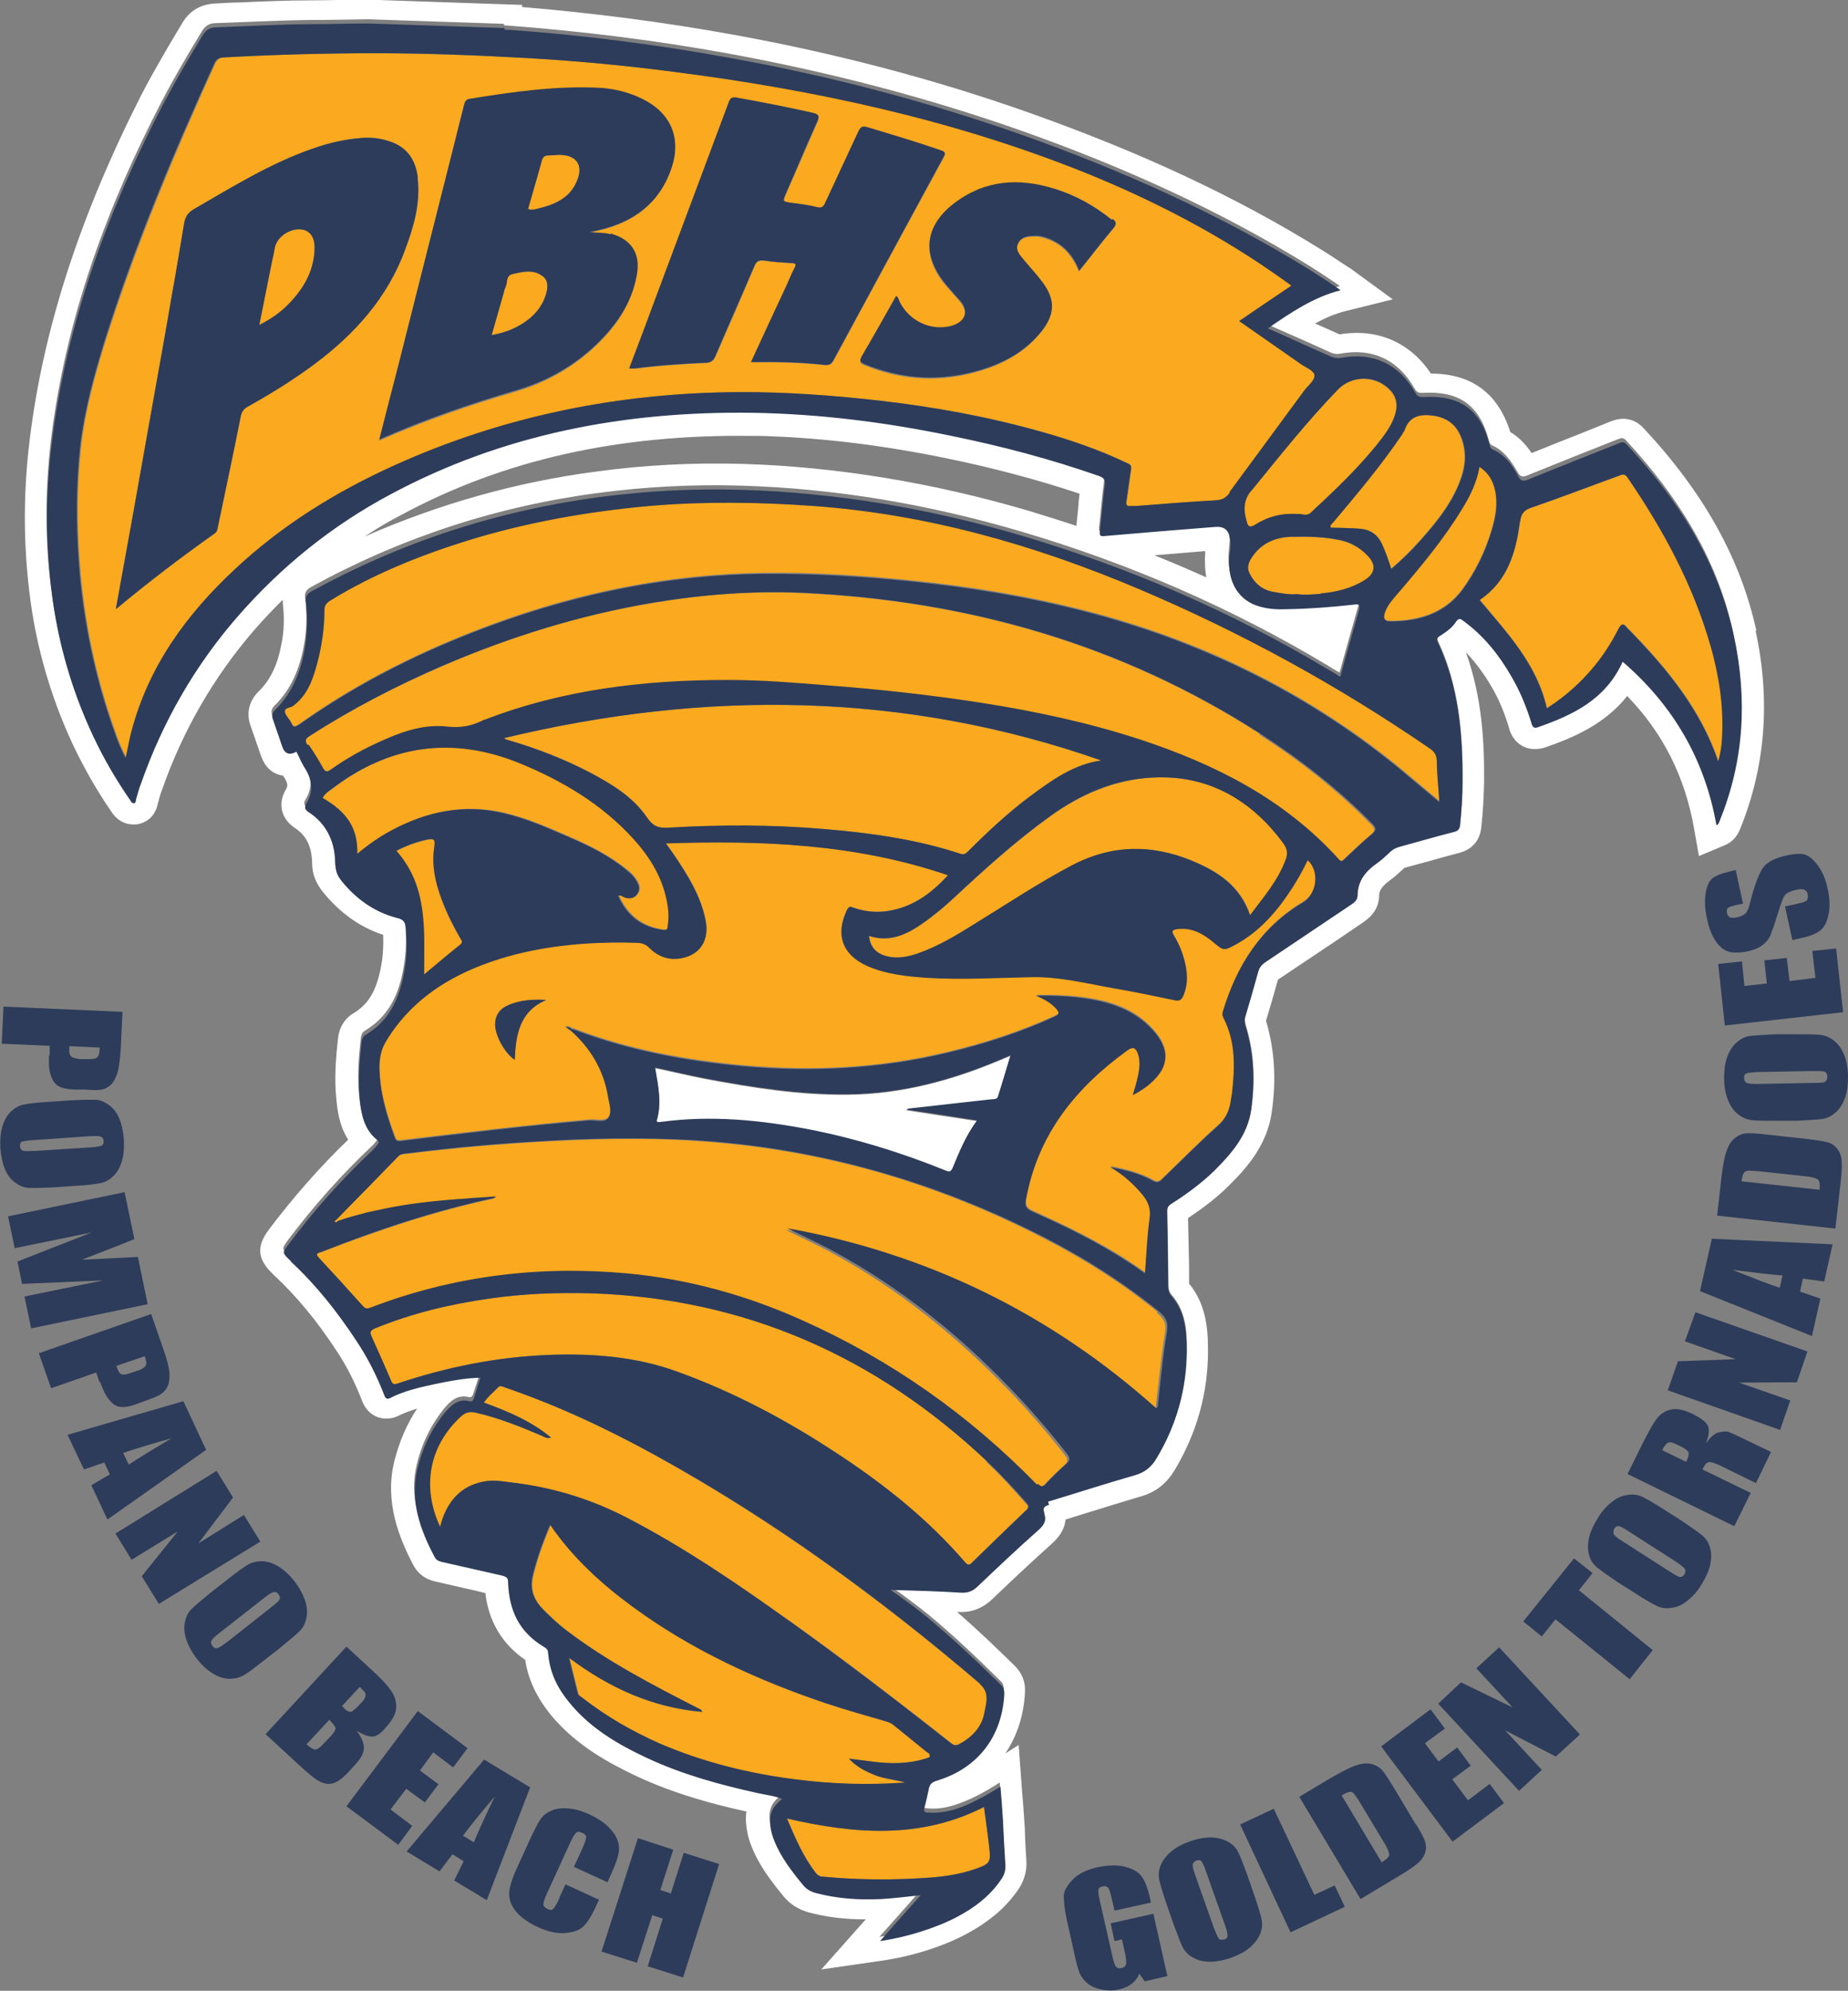 <?xml version="1.0" encoding="UTF-8"?>
<svg id="Layer_1" xmlns="http://www.w3.org/2000/svg" version="1.1" viewBox="0 0 528.1 568.6">
  <rect x="0" y="0" width="528.1" height="568.6" fill="#808080" stroke="none"/>
  <!-- Generator: Adobe Illustrator 29.6.1, SVG Export Plug-In . SVG Version: 2.1.1 Build 9)  -->
  <defs>
    <style>
      .st0 {
        fill: #fff;
      }

      .st1 {
        fill: #2d3c5a;
      }

      .st2 {
        fill: none;
      }

      .st3 {
        fill: #fba91e;
      }
    </style>
  </defs>
  <path class="st2" d="M100.4,488.9c.5-.1,1.4-.9,2.8-2.4.7-.8,1.1-1.4,1.3-1.9.1-.5,0-.9-.1-1.2s-.7-.9-1.5-1.6l-5.1,5.5c.3.3.6.5.8.7.8.7,1.4,1,1.9.9Z"/>
  <path class="st2" d="M132.2,524.3l3.1,1.9c1.5-3.6,3.5-7.9,6-13.1-4.3,5-7.3,8.7-9.1,11.2Z"/>
  <path class="st2" d="M87.6,498.2c1.1,1,2,1.5,2.5,1.5s1.3-.5,2.2-1.5l2.2-2.3c1-1.1,1.5-1.8,1.4-2.3,0-.5-.7-1.3-1.8-2.4l-6.5,7Z"/>
  <path class="st2" d="M388.4,514.7c-.8-1.3-1.3-2.1-1.7-2.4-.3-.3-.7-.4-1.2-.4-.5,0-1.2.4-2.2,1l11.5,19.2c1.3-.8,2-1.5,2-2.1,0-.6-.5-1.9-1.7-3.8l-6.8-11.3Z"/>
  <path class="st2" d="M344.6,534.2c-.5-1.5-1-2.4-1.3-2.8-.3-.3-.8-.4-1.4-.2-.5.2-.9.5-1,.9s0,1.5.6,3.1l5.3,15c.7,1.9,1.2,3,1.5,3.3s.8.4,1.5.2c.7-.2,1-.6,1-1.2,0-.6-.3-1.8-1-3.7l-5.2-14.7Z"/>
  <path class="st2" d="M478.5,445.7l-13.1-8.4c-1.3-.9-2.2-1.3-2.7-1.4s-.9.2-1.3.7c-.3.5-.4.9-.2,1.4.1.4.9,1.1,2.4,2.1l13.4,8.6c1.7,1.1,2.7,1.6,3.2,1.7s.9-.2,1.3-.8c.4-.6.4-1.1,0-1.6s-1.3-1.2-3-2.3Z"/>
  <path class="st2" d="M6.7,328.8c.5.2,1.8.2,3.8,0l15.6-1c1.6-.1,2.6-.3,3-.5s.6-.7.6-1.3c0-.6-.2-1-.6-1.2-.4-.3-1.4-.3-3.2-.2l-15.8,1.1c-2,.1-3.2.3-3.6.5-.4.2-.6.7-.6,1.4,0,.7.3,1.2.9,1.3Z"/>
  <path class="st2" d="M78.4,454.7c-.5,0-1.4.5-2.8,1.6l-12.5,9.8c-1.5,1.2-2.4,2.1-2.7,2.5-.2.4-.1.9.3,1.5.4.6.9.8,1.5.6s1.6-.9,3.2-2.1l12.3-9.7c1.2-1,2-1.7,2.2-2.1s.1-.9-.3-1.4c-.3-.4-.7-.7-1.2-.7Z"/>
  <path class="st2" d="M34.6,392.5c.5.2,1.3.1,2.5-.3l2.6-.9c1.1-.4,1.7-.8,1.9-1.4s0-1.4-.4-2.7l-8.2,2.8c0,.3.2.5.2.7.3.9.7,1.5,1.2,1.7Z"/>
  <path class="st2" d="M36.8,418.3c3.3-2.1,7.3-4.6,12.2-7.5-6.4,1.8-10.9,3.2-13.8,4.2l1.6,3.3Z"/>
  <path class="st2" d="M22.9,302.3h2.8c1.2.2,1.9,0,2.3-.4.4-.4.6-1.3.6-2.7l-8.6-.4c0,.3,0,.6,0,.8,0,1,.1,1.7.5,2.1.4.4,1.2.6,2.5.7Z"/>
  <path class="st2" d="M515.3,336l-13.1-1.4c-1.5-.2-2.5-.2-3-.1s-.8.3-1,.7c-.2.4-.4,1.2-.6,2.3l22.2,2.4c.2-1.5,0-2.5-.5-2.9-.5-.4-1.8-.7-4.1-1Z"/>
  <path class="st2" d="M480.4,413.2l-1.7-.8c-1-.5-1.7-.6-2.2-.3-.5.3-1,1-1.6,2.1l6.8,3.3c.5-1.1.8-1.9.7-2.4,0-.5-.7-1.2-2.1-1.8Z"/>
  <path class="st2" d="M521.5,306.2c-.5-.2-1.8-.3-3.8-.2l-15.6.3c-1.6,0-2.6.1-3,.4-.4.2-.7.7-.6,1.3,0,.6.2,1,.6,1.3.4.3,1.4.4,3.2.4l15.9-.3c2,0,3.2-.1,3.6-.3.5-.2.7-.7.7-1.4,0-.7-.3-1.2-.8-1.4Z"/>
  <path class="st2" d="M509.4,364.2c-3.9-.3-8.6-.9-14.3-1.6,6.1,2.5,10.6,4.2,13.5,5.1l.8-3.6Z"/>
  <g>
    <path class="st0" d="M501.9,180.1c-4.5-20.5-15-39.4-32.3-57.9-1.4-1.5-4.5-3.8-9.4-1.8-2.7,1.1-5.5,2.2-8.2,3.3-4.8,1.9-9.6,3.8-14.3,5.7-1.5-2.2-3.4-4.4-6.1-6-3.5-11.1-11.1-16.7-22.7-16.7-5.9-8.9-15.3-13-26.1-11.2-2.3-1-4.6-2.1-7-3.1,2.9-1.6,5.7-2.8,8.9-3.6l13.3-3.3-11.5-8.4c-.4-.3-.8-.6-1.2-.8l-2-1.3c-1.8-1.2-3.6-2.4-5.4-3.5-24.4-15.2-51.9-28-83.8-39.3-26.8-9.5-55.3-17-84.6-22.3-19.8-3.6-40.1-6.2-60.3-7.9v-.6c-.1,0-43.9-1.5-43.9-1.5h-5.1c-3.8.1-7.5.2-11.3.2-6.8,0-13.7.3-20.4.6-2.3,0-4.6.2-7,.3-4.1.2-7.2,2-9.3,5.4-3.6,6-7.9,13.2-11.7,20.5C23,61.3,12.4,93.6,8.5,125.5c-2.1,16.8-1.8,33.4.7,49.4,2.1,13,6,25.7,11.6,37.7,3.2,6.8,6.9,13.2,11,19.2,2.6,4,6.2,3.8,7.6,3.6,1.1-.2,4.8-1.2,5.7-5.9.2-.5.3-1,.4-1.5.2-.8.5-1.6.8-2.4,5.9-16.9,14.8-32.3,26.4-45.7,2.6-3,5.3-5.8,8.1-8.6,0,.3,0,.6,0,.9.5,4.2.4,8.1-.4,11.9-1.1,5.9-3.2,10.2-6.6,13.5-2.6,2.6-3.4,6-2.3,9.4.5,1.4,1,2.9,1.5,4.3l1.1,3.2c.8,2.4,1.8,5.3,5.1,6.6.6.2,1.2.4,1.7.4,0,.2.2.3.3.5,1.3,2.1.9,2.7.5,3.5-2.4,3.9-1.4,8.4,2.6,11,3.3,2.2,4.8,5.3,4.9,10.1,0,3,1.1,5.7,3.1,8.2,4.9,6,10.7,10.1,17.2,12.2.1,2.5,0,4.9-.3,7.2-1.2,8-3.5,12.4-8.2,15.2-1.7,1-3.9,3.1-4.4,7.1-.6,5.4-1.1,11.3-.5,17.3.3,2.9.7,7.5,3.4,11.7-8.3,8-15.8,16.6-22.6,25.6-3.7,4.9-3.4,8.5,1.1,12.8.2.2.3.4.5.5,6.1,5.7,11.9,12.6,17.6,21.3,2.9,4.3,5.3,9.1,7.3,14.2.3.9,1.4,3.6,4.4,4.8,1.1.4,3.4,1,6.2-.4,1.6-.8,3.4-1.4,5.2-2-3,4.5-5.1,9.5-6.5,15-2.9,11.7,1.4,22,5.4,29.7.9,1.7,2.7,3.9,6.3,4.7,3.2.7,6.4,1.5,9.7,2.2,1.5.4,3.1.7,4.6,1.1.9,8,4.8,14.6,11.4,19.1.8,5.5,3.2,10.6,7.3,15.7,7.2,8.7,16.5,13.7,24.5,17.5,10.9,5.1,22.3,8.1,31.4,10.1-.2,1.3-.2,2.7,0,4.2.2,1.8.6,3.6,1.4,5.6,2.2,5.6,5.6,10,9.2,14.4,1.9,2.3,4.3,3.8,7.2,4.6,5.2,1.4,10.5,2,16.3,2l-12.7,14.3,17.3-2.5c8.4-1.2,17.4-4,24.1-7.6,6.9-3.7,11.7-7.9,15.2-13.2,1.5-2.4,2.2-5.1,2-7.9-.2-2.5-.3-5-.4-7.5,0-1.8-.2-3.5-.3-5.3-.1-2.1-.3-4.2-.5-6.5l-1-13.6-3.8,2.4c3.3-4.9,5.3-10.9,5.6-17.5.2-2.9-.9-5.5-2.9-7.5-4.9-4.8-10.5-10.2-16.5-15.4.1,0,.3,0,.4,0,3.7.2,6.8-1,9.6-3.6,5.4-5.2,11.3-10.7,17.3-16.1,2.5-2.3,3.5-4.6,3.7-6.7,2.1-.7,4.3-1.3,6.4-2,4.9-1.5,10-3.1,15.1-4.6,4.2-1.2,7.3-3.6,9.6-7.4,6.4-10.6,9.7-22.3,9.6-34.6,0-6.4-.7-13-5.4-18.8v-4.6c-.1-4.7-.2-9.4-.3-14.1,4.8-3.2,8.5-6.1,11.7-9.3,5.6-5.5,10.9-11.9,12.2-20.8,1.4-9.5.8-18.1-1.6-26.2,0,0,0,0,0-.1,1.2-3.9,2.3-7.8,3.4-11.7,5.4-3.6,10.9-7.3,16.3-10.9l7.8-5.3c1.3-.9,4.7-3.1,4.8-7.7,0-1.1.3-2.4,3-4.4,1.7-1.2,3-2.5,4.2-3.6,0,0,0,0,.3-.1,2.3-.6,4.7-1.3,7-1.9,2.8-.8,5.6-1.6,8.4-2.3,3.7-1,5.9-3.5,6.3-7.3.5-4.4.7-8.7.8-12.8.1-11.2-.5-24.2-5.2-37.2,2.6,2.7,5.1,6,7.3,9.8,2.1,3.5,3.7,7.4,5,11.7.2.9,1,3.7,3.9,5.3,1.3.7,3.5,1.3,6.4.4,8.7-3,17.3-6.9,23.5-14.7,10.2,10.5,16.5,23,19.1,37.8l1.4,7.9,7.4-3.1c2.1-.9,3.5-2.4,4.4-4.7,7.2-17.7,8.7-36.7,4.4-56.5ZM491.5,234.2c-.2.5-.3,1-.9,1.2-3.3-18.8-12.2-34.3-26.8-46.7-4.9,10.7-14.1,15.2-24.2,18.7-1.7.6-1.8-.6-2-1.6-1.4-4.5-3.2-8.8-5.6-12.9-3.5-6.1-7.8-11.5-13.5-15.7-.9-.7-1.5-1.2-2.4.2-1.1,1.7-2.8,2.9-4.6,4-.8.5-.9,1-.5,1.8,5.9,12.7,7.1,26.3,7,40.1,0,4.1-.3,8.1-.7,12.2-.1,1.1-.5,1.5-1.6,1.8-5.2,1.3-10.3,2.9-15.4,4.2-1.2.3-2.2.8-3.1,1.7-1.1,1.1-2.2,2.1-3.5,3-3.3,2.3-5.6,5.2-5.7,9.4,0,1.4-1.1,2-2.1,2.7-8.1,5.4-16.2,10.9-24.3,16.3-1.1.7-1.7,1.6-2,2.8-1.2,4.3-2.4,8.6-3.7,12.9-.3,1.1,0,2.1.3,3.1,2.3,7.7,2.5,15.5,1.4,23.4-1,7.1-5.5,12.3-10.4,17.2-3.7,3.7-7.9,6.7-12.3,9.5-.9.6-1.3,1.2-1.3,2.3.2,7,.2,14,.3,21.1,0,1.1.2,2.1.9,2.9,3.9,4.4,4.4,9.9,4.4,15.4,0,11.2-2.9,21.6-8.7,31.2-1.4,2.3-3.2,3.8-5.9,4.6-8.4,2.4-16.6,5.1-25,7.6-1.5.4-1.9,1.1-1.4,2.5.7,1.8.1,3.1-1.4,4.5-5.9,5.3-11.7,10.8-17.5,16.2-1.4,1.4-2.8,2-4.8,1.9-6.5-.4-13-.5-20.2-.8,4,2.8,7.4,5.4,10.7,8,7.3,6,14.1,12.5,20.8,19.1.8.7,1.1,1.5,1,2.6-.6,12.3-7.6,21.3-19.3,24.8-1.4.4-2.1,1.1-2.3,2.5-.3,1.7-.6,3.5-1.2,5.1-.4,1.3.1,1.4,1.1,1.5,3.3.3,6.4-.4,9.5-1.6,3.8-1.4,7.4-3.4,11.1-5.8.2,3.3.5,6.4.7,9.4.3,4.3.4,8.6.7,12.8.1,1.5-.2,2.7-1,4-3.2,4.9-7.7,8.3-12.8,11-6.1,3.3-14.4,5.8-22,6.9,3.9-4.4,7.7-8.6,11.6-13.1-4,.4-7.6.8-11.3,1.1-6.3.4-12.5,0-18.6-1.7-1.5-.4-2.8-1.1-3.8-2.4-3.2-3.9-6.3-7.9-8.2-12.7-.5-1.2-.9-2.5-1-3.9-.4-3.6.3-5.4,3.3-7.9-2.2-.9-4.5-1.1-6.7-1.6-10.9-2.4-21.6-5.3-31.7-10-8.4-3.9-16.3-8.5-22.3-15.8-3.4-4.2-5.8-8.8-6.1-14.2,0-1.1-.7-1.5-1.4-1.9-6.8-4.1-9.9-10.3-10-18.1,0-1.5-.7-1.9-1.9-2.2-5.7-1.3-11.5-2.6-17.2-3.9-.9-.2-1.6-.6-2-1.4-4.2-7.9-7.1-16.1-4.9-25.2,1.4-5.9,4-11.3,7.9-16.1,1.7-2.1,3.8-3.9,6.9-3.2,1,.3,1.2-.5,1.4-1.1.6-1.8,1.2-3.6,1.8-5.6-4.7,0-9.1,1-13.4,1.9-4.3.9-8.5,1.9-12.4,3.9-1.2.6-1.5-.3-1.8-1.1-2.1-5.4-4.7-10.5-7.9-15.3-5.4-8.2-11.4-15.8-18.6-22.5-.2-.1-.3-.3-.4-.5-2.1-2-2.1-2-.4-4.4,7.3-9.7,15.3-18.7,24.1-27,.6-.5,1-1.2,1.5-1.7.4-.5.3-.8-.2-1.2-3.9-3-4.6-7.4-5-11.8-.5-5.3-.1-10.7.5-16,.1-1,.4-1.8,1.3-2.3,7.5-4.5,10.1-11.8,11.2-19.7.5-3.5.5-7.1.2-10.7-.2-1.7-.7-2.5-2.5-2.9-6.6-1.6-11.8-5.5-16-10.7-1-1.2-1.6-2.6-1.6-4.2,0-6.4-2.2-11.8-7.8-15.4-.9-.6-1.3-1.3-.6-2.3,2.2-3.6,1.7-7-.5-10.4-.9-1.4-1.6-3-2.3-4.5q-3,1.7-4.1-1.6c-.9-2.5-1.7-5-2.6-7.6-.4-1.1-.2-1.9.7-2.8,4.7-4.6,7.1-10.5,8.3-16.9.9-4.6,1-9.2.4-13.9-.2-1.4.3-2.2,1.6-3,25.7-14.1,53.1-23.1,82.1-26.9,13.5-1.8,27.1-2.5,40.8-2.1,27.3.8,53.9,5.4,80.1,13.1,30.8,9.1,60,21.7,87.5,38.2,1.1.7,2.2,1.4,3.5,2.1,1.8-6.5,3.6-12.9,5.4-19.2.5-1.7-.5-1.5-1.6-1.4-6.4.7-12.7,1.2-19.1,1.3-2.5,0-5.1,0-7.5-.7-6.1-1.6-9.4-7-8.9-14.2.1-1.7.5-3.5.2-5.2-.4-2.6-1.8-3.6-4.3-3.4-10.5.9-21,1.7-31.5,2.6-1.4.1-1.5-.3-1.4-1.4.5-4.3.8-8.7,1.4-13,.2-1.6-.2-2.3-1.8-2.8-13.8-4.7-27.8-8.5-42-11.4-18.8-3.9-37.7-6.3-56.9-6.6-36.3-.5-71.1,6-103.4,23.3-16.7,8.9-31.2,20.6-43.6,34.8-12.3,14.1-21.5,30.1-27.7,47.8-.5,1.5-.9,2.9-1.4,4.4-.1.5,0,1.1-.6,1.2-.6.1-.9-.5-1.2-1-4-5.8-7.5-11.9-10.5-18.2-5.4-11.5-9.1-23.5-11.1-36-2.5-15.8-2.6-31.7-.7-47.7,4.2-34.2,15.8-65.9,31.6-96.3,3.6-6.9,7.5-13.5,11.5-20.1,1-1.6,2.2-2.3,4-2.3,9.1-.3,18.1-.8,27.2-.9,5.4,0,10.8-.1,16.2-.2,12.9.4,25.9.9,38.8,1.3.2.7.8.4,1.2.5,21.2,1.6,42.2,4.2,63.1,8,28.4,5.2,56.3,12.4,83.6,22,28.8,10.2,56.5,22.6,82.5,38.7,2.4,1.5,4.8,3.1,7.2,4.7.4.3.8.6,1.4,1-7.8,1.9-14.1,6.3-20.8,10.9,2.2,1,4.1,1.8,5.9,2.6,4.1,1.8,8.2,3.6,12.3,5.5.9.4,1.8.5,2.8.3,9.1-1.7,16.5,1.8,21.1,9.9.6,1.1,1.2,1.4,2.4,1.3,10.5-.6,16.3,3.6,18.9,13.7.2.6.3,1,.9,1.3,3.4,1.5,5.4,4.4,7.2,7.5.7,1.3,1.3,1.7,2.8,1.1,8.6-3.5,17.2-6.9,25.8-10.3.9-.3,1.5-.7,2.4.2,14.7,15.8,26,33.5,30.7,54.9,3.9,17.9,2.9,35.6-4.1,52.7ZM104.1,153.3c3.5-2.3,7-4.4,10.7-6.3,29.2-15.7,62-23,100.1-22.5,1.7,0,3.5,0,5.2.1,15.9.6,32.4,2.6,50.4,6.3,13.2,2.7,26,6.1,38,10.1-.2,1.5-.3,2.9-.4,4.3-.2,1.6-.3,3.3-.5,4.9-4.5-1.5-9.1-2.9-13.6-4.3-27.6-8.1-55.1-12.6-81.8-13.4-14-.4-28.1.3-41.9,2.2-22.9,3-45,9.3-66,18.5ZM344.7,164.9c-4.9-2.2-9.8-4.3-14.8-6.3,2.5-.2,4.9-.4,7.3-.6,2.4-.2,4.8-.4,7.2-.6,0,.3,0,.6,0,.9-.2,2.3,0,4.5.3,6.6Z"/>
    <path class="st0" d="M110.2,345.1c-1.9.4-3.7.8-5.6,1.2,1.8-.5,3.7-.9,5.6-1.2Z"/>
    <path class="st0" d="M96.3,348.9c0,0,.1-.1.2-.2.9-.3,1.8-.6,2.7-.9-.9.3-1.8.6-2.7.9,0,0-.1.1-.2.2Z"/>
    <path class="st0" d="M95.6,348.7c.1,0,.3-.2.4-.3,5.9-6,11.8-12,17.7-18.1-5.9,6-11.8,12-17.7,18.1,0,0-.3.2-.4.3Z"/>
    <path class="st0" d="M242.7,312.7c-14,.2-27.9-2-41.6-4.6-4.6-.9-9.1-2-13.9-3,.9,5.2,2,10.2.4,15.3.5.4,1,.2,1.5.2,14.2-1.9,28.3-.5,42.3,2.2,13.3,2.6,26.2,6.6,38.8,11.7,1.2.5,1.6.2,2.1-.9,1.9-4.6,3.7-9.2,6.9-13.4-6.8-1-13.4-2-20.3-3.1.4-.1.6-.2.8-.3,7.7-.9,15.5-1.7,23.2-2.6.8,0,1.9.2,2.2-.8,1.3-3.8,2.4-7.6,3.6-11.8-1.3.6-2.2.9-3.1,1.3-13.8,5.8-28,9.6-43,9.8Z"/>
  </g>
  <g>
    <path class="st3" d="M211,112c13.4,0,26.8.9,40.2,2.4,15.7,1.8,31.2,4.6,46.4,8.9,8.3,2.4,16.4,5.1,24.2,8.8.8.4,1.7.5,1.5,1.9-.5,3-.8,6-1.3,9-.2,1.2,0,1.7,1.3,1.5.6,0,1.1,0,1.7,0,7.5-.5,15-1.2,22.5-1.6,1.9,0,3-.8,4.1-2.3,7.1-9.8,14.3-19.4,21.5-29.2,1.1-1.4,3.1-2.9,2.8-4.4-.3-1.3-2.6-2.1-4-3.1-5.8-4-11.6-8.1-17.5-12.2,5-3.4,9.8-6.7,14.9-10.1-1.1-.8-1.8-1.4-2.6-1.9-17.4-12.4-36.2-22.2-55.9-30.2-38-15.4-77.6-23.9-118.1-29-13.8-1.8-27.6-3.1-41.5-3.9-14.3-.8-28.7-1.3-43-1.4-14.7,0-29.4.3-44,1.2-1.3,0-2.1.5-2.7,1.8-11.7,25.8-22.6,51.8-31.2,78.8-3.1,10-5.9,20-7.1,30.5-1.2,11-1.2,22-.4,33,1.2,16.5,4.5,32.5,10,48,.9,2.6,1.9,5.3,3.4,8,.6-2.7,1-5.1,1.6-7.4,4.9-18.8,15.8-33.8,29.8-46.7,13.4-12.4,28.8-21.9,45.4-29.5,31.2-14.1,64-20.7,98.2-20.9ZM301.4,53.9c6,1.9,11.4,4.9,16.4,8.9,1.1.9,1.3,1.4.3,2.6-3.3,3.9-6.4,8-9.8,12.2-2-5.1-5.4-8.5-10.7-9.8-.5-.1-1.1-.3-1.7-.2-1.9,0-4,0-5,2.1-1,1.9.4,3.3,1.5,4.7,1.8,2.2,3.8,4.3,5.5,6.6,3.6,4.9,3.5,9-.3,13.8-5.3,6.6-12.6,10.1-20.7,12-10.2,2.4-20,1.5-29.7-2.4-1.6-.6-1.7-1.2-.9-2.6,3.3-5.6,6.4-11.3,9.7-17,.7.5.8,1.3,1.1,1.9,2.7,5.2,8.5,7.9,14.1,6.8.5-.1,1.1-.3,1.6-.5,3.2-1.4,3.8-4,1.6-6.7-1.5-1.8-3.2-3.6-4.7-5.4-6.4-8.2-5.4-16.2,2.8-22.5,8.8-6.7,18.5-7.4,28.7-4.2ZM210.8,28c7.2,1.2,14.3,2.7,21.5,4.3,1.8.4,2,.9,1.3,2.6-3,6.8-5.9,13.6-8.9,20.4-1,2.3-1,2.3,1.4,2.7,2.4.4,4.9.6,7.3,1.2,1.6.4,2.1-.2,2.6-1.4,3.1-6.7,6.3-13.4,9.4-20.2.6-1.2,1.1-1.7,2.5-1.2,7,2.1,14.1,4.2,21,6.6,1.3.4,1.5.7.8,2-10.5,19.3-21,38.6-31.4,57.9-.6,1.1-1.2,1.6-2.6,1.4-6.8-.7-13.7-.9-21-.8,3.5-7.6,6.9-14.9,10.3-22.2.7-1.5,1.3-3.1,2.1-4.6.6-1.1.4-1.4-.8-1.5-2.6-.2-5.2-.3-7.8-.7-1.6-.2-2.3.2-2.9,1.7-3.6,8.5-7.3,17-11,25.4-.6,1.4-1.2,2-2.9,2.1-6.7.3-13.5.8-20.1,1.6-.5,0-1,0-1.7,0,2.1-5.6,4.1-11.1,6.2-16.5,7.4-19.8,14.8-39.6,22.2-59.4.5-1.4,1-1.6,2.5-1.4ZM90,103.9c-6.1,4.5-12.5,8.5-19.1,12.2-1.2.7-1.8,1.4-2.1,2.8-2.1,10.7-4.4,21.3-6.6,31.9-.1.6-.4,1.2-.9,1.6-9.5,6.7-18.8,13.8-28.2,21.6,1.7-9.6,3.4-18.6,5-27.6,1.8-10.3,3.7-20.6,5.5-30.9,1.9-10.6,3.8-21.1,5.6-31.7,1.2-6.6,2.3-13.3,3.4-19.9.3-1.8,1-3.1,2.7-4.1,11.1-6.4,22-13.2,34.2-17.4,4.5-1.6,9.1-2.7,13.9-3,2.6-.2,5.2,0,7.7.9,5.2,1.6,7.6,5.4,8.3,10.5.9,7.1-1.1,13.8-3.5,20.3-5,13.7-14.3,24.1-25.8,32.7ZM114.6,101.2c6-23.8,12.1-47.5,18-71.3.3-1,.7-1.4,1.6-1.5,12.4-2,24.8-3.8,37.5-3.1,4.1.2,8,1.3,11.7,3.1,8.2,4,11.3,11.1,8.4,19.8-3.4,10-10.8,15.4-20.8,17.7-.7.2-1.5.3-2.6.6,2.3.2,4.2.1,6,.6,5.9,1.7,8.5,5.8,7.5,11.7-1.5,8.6-6.4,15.2-12.6,20.9-6.3,5.7-13.6,9.7-21.7,12.1-13.3,3.9-26.4,8.4-39.3,14.1,2.1-8.3,4.3-16.4,6.3-24.5Z"/>
    <path class="st3" d="M369.3,253.5c-4.3,6.5-9.3,12.4-16.2,16.2-3.4,1.9-3.4,1.8-6.4-.7-3-2.5-6.3-4.2-10.4-3.7-1.1.2-1.6.5-.9,1.7,1.2,2,2.1,4.1,2.8,6.3,1.1,3.6,1.5,7.3,0,10.9-.5,1.2-1,1.7-2.5,1.4-5.8-1.3-11.5-2.4-17.3-3.4-7.9-1.4-15.7-3.3-23.8-3.2-9.8.2-19.7.8-29.5.2-5.9-.4-11.8-.9-17.3-3.4-7.1-3.2-9.1-8.8-5.8-15.9.4-.9.8-1.2,1.7-.8,3.1,1.2,6.2,1.5,9.5,1.1,7.2-.9,12.7-4.8,17.7-10.3-26.4-8.9-53.2-10-80.6-9.1,1,1.4,1.7,2.4,2.4,3.4,3.9,5.7,7.5,11.5,8.9,18.4,1.2,5.7-1.5,10-6.9,11-3.6.7-6.7-.5-9.2-3-1.1-1.1-2.1-1.4-3.5-1.4-4.8-.1-9.7,0-14.5.2-10.3.6-20.3,2.4-29.9,6.2-11.2,4.3-20.7,10.9-27.1,21.4-1.5,2.4-2,5-2,7.6,0,7,2,13.5,4.4,20,.3.8.6,1.2,1.7,1,18-2.2,35.9-4.3,54-5.9,1.9-.2,4.5.8,5.5-1,.9-1.7,0-4-.3-6-1.3-7.6-5.1-13.7-10.8-18.8-.4-.3-.8-.6-1.4-1,.8.2,1.4.2,1.8.7.3,0,.6,0,.8.2,15.5,5.9,31.6,8.9,48,10.4,19.7,1.8,39.3.9,58.6-3.8,10.5-2.5,20.8-5.8,30.6-10.3,1.6-.7,1.4-1.3.5-2.3-1.4-1.6-3.2-2.7-5.8-3.7,6.4,0,12.1.2,17.7,1.4,6.4,1.3,12.1,4,16.4,9.2,3.3,4,3.9,8,1.2,11.7-1.9,2.6-4.5,4.5-7.6,6.1.4-1.4.8-2.6,1.1-3.8.6-2.6,1.3-5.2.4-7.9-.6-1.9-1.5-2.2-3-1.1-14.8,10.6-25.6,24-29,42.5-.3,1.8,0,2.7,1.7,3.5,9.7,4.4,19.3,9,28.2,14.9,1.3.9,2.6,1.8,4.1,2.8.4-5.4.6-10.5,1.3-15.6.4-2.7-.3-4.7-1.9-6.7-2.6-3.3-5.7-6-9.4-8.1,4.3.9,8.5,1.9,12.3,4,1.1.6,1.7.4,2.5-.4,5.3-5.1,10.5-10.4,16-15.3,2.5-2.2,3.5-4.8,3.8-7.8,0-.6.2-1.2.3-1.9.8-7.2,1-14.3-2.4-21-.3-.6-.5-1.1-.3-1.8,4-13.1,10.8-24.1,22.9-31.3,4.1-2.4,4.9-8.9,1.4-12.1-1.3,2.7-2.8,5.4-4.4,7.9ZM147.1,302.7c-2.9-1.9-5.8-7.2-5.6-10.4.1-2.4,1.3-4.1,3.5-5.1,3.4-1.6,7.1-1.8,11.1-1.6-7.7,3.3-8.7,10-9,17.1Z"/>
    <path class="st3" d="M330.8,374.7c-10.1-8.2-21-15.1-32.5-21-29.2-15.1-60.1-24.4-92.8-27.3-16.2-1.5-32.4-1.3-48.7-.4-13.6.7-27.2,1.9-40.7,3.6-.9.1-1.8,0-2.5.8-5.9,6-11.8,12-17.7,18.1,0,0-.3.2-.4.3-.1,0-.1.2,0,.4.2.2.4,0,.6-.1,0,0,.1-.1.2-.2.9-.3,1.8-.6,2.7-.9,1.8-.6,3.7-1.1,5.5-1.5,1.8-.5,3.7-.9,5.6-1.2,1.9-.4,3.7-.7,5.6-1,8.4-1.3,17-1.9,25.8-2.4-.4.3-.5.4-.7.5-16.8,3.6-33.1,9.1-49.1,15.3-.8.3-2.2.4-.8,1.8,4.2,4.5,8.4,9.1,12.5,13.7.7.8,1.2.8,2.1.5,23.7-9.1,48.1-12.1,73.4-9.8,17.5,1.6,34.2,6.3,50.1,13.4,25.3,11.3,47.6,27.1,67,46.9.9.9,1.3,1.1,2.3,0,1.8-2,3.7-3.8,5.7-5.6,1.2-1,1.3-1.8.3-3-5.2-6.7-10.8-13.1-16.7-19.2-14.7-15.1-30.9-28.2-49.4-38.3-4.5-2.5-9.2-4.6-13.8-6.9,40,7.2,75.1,24.3,105.4,51.4.5-.3.5-.7.5-1,.8-7,1.5-14,2.6-20.9.5-2.8-.4-4.2-2.4-5.8Z"/>
    <path class="st3" d="M360,209.6c-39.8-25.6-83.7-38-130.7-40.2-14.3-.7-28.5.4-42.6,2.8-20.8,3.4-40.8,9.6-60.2,18-13.2,5.7-26,12.3-38.1,20.1-1.2.8-1.4,1.4-.6,2.6,1.5,2.1,2.8,4.4,4.1,6.6.7,1.3,1.3,1.2,2.4.4,3.8-2.6,7.8-5,12-7,6.6-3.1,13.5-6.1,20.9-5.2,4.1.5,7.5-.2,10.9-2,0,0,.1,0,.2,0,22.3-8.7,45.6-11.3,69.3-11.3,9.8,0,19.5.8,29.2,1.6,14.4,1.1,28.8,2.7,43.1,4.9,15.3,2.4,30.5,5.6,45.2,10.4,21.6,7.1,41.5,17,57,34.2.8.9,1.2.5,1.8,0,2.6-2.4,5.1-4.9,7.8-7.1,1.3-1.1,1.3-1.7.1-2.9-9.7-9.9-20.5-18.4-32.1-25.8Z"/>
    <path class="st3" d="M408.6,213.7c-26.1-17.9-53.8-33.1-83-45.5-30-12.7-60.9-21.5-93.5-23.8-15.4-1.1-30.9-1.3-46.3,0-17.9,1.5-35.4,4.7-52.5,10-13.6,4.2-26.8,9.5-39,17.1-1.1.7-1.6,1.4-1.6,2.8,0,5.3-.8,10.5-2.2,15.6-1.2,4.4-2.9,8.7-6.7,11.6-.8.6-2.4.5-2.4,1.6,0,.9.9,1.8,1.5,2.7.1.2.3.5.4.7.5,1.2,1.1,1,2,.4,17.1-12.2,35.7-21.4,55.3-28.6,25-9.2,50.8-14.4,77.5-14.7,14-.2,28,.7,41.9,2.1,16.9,1.7,33.5,4.4,49.9,8.6,32.9,8.4,62.8,22.9,89.3,44.3,4,3.3,7.9,6.6,12.2,10.2-.3-4.2-.7-7.9-.7-11.7,0-1.7-.6-2.6-2-3.6Z"/>
    <path class="st3" d="M144.1,210.8c.3.3.7.4,1.2.6,8.1,2.3,15.9,5.3,23.4,9.3,6.2,3.3,12.2,6.9,16.2,12.8,1.6,2.4,3,3.1,6,2.9,14.9-.8,29.9-.8,44.8.4,13.1,1.1,26.1,2.9,38.6,7,1.1.4,1.6,0,2.3-.6,5.6-5.6,11.4-11.1,17.8-15.8,6.2-4.6,12.4-9.1,20.3-10.2-56.2-19.6-113.1-20.2-170.6-6.4Z"/>
    <path class="st3" d="M282,417.4c-31.7-30-69.1-46.6-112.9-48-9.8-.3-19.6.1-29.4,1.5-11.2,1.6-22.1,4.2-32.6,8.5-1.3.5-1.6,1-1,2.3,1.9,4.2,3.8,8.4,5.6,12.7.4.9.8,1.1,1.7.8,13.9-4.7,28.3-7.6,43-8.2,12.6-.5,25,.4,36.9,4.7,16.3,5.9,31.6,14,46.1,23.6,13.4,8.8,25.8,18.8,36.3,30.9.9,1,1.3.8,2.1,0,5.1-5,10.2-9.9,15.3-14.8.8-.8.8-1.2,0-2-3.6-4.1-7.3-8.2-11.3-11.9Z"/>
    <path class="st3" d="M225.6,462.9c15.6,11.1,30.8,22.8,45.9,34.7.8.6,1.4,1.2,2.6.6,3.8-1.9,6.6-4.8,7.3-9,.5-2.7,1.5-5.7-1.3-8.2-28.9-24.7-59.5-46.9-92.8-65.3-13.8-7.6-28.1-14.3-43-19.4-.7-.2-1.4-.8-2.1,0-1.3,1.4-2.9,2.6-4,4.3,6.8,2.4,13.4,5.2,19.2,10-1.3.3-1.9-.2-2.6-.5-6.1-2.6-12.3-5.1-18.8-6.6-1.7-.4-3-.2-4.4,1.1-9,8.3-11.3,19.9-5.9,31.5.3-.9.4-1.5.6-2.1,2.2-6.1,6.2-10.1,12.8-11,2.6-.3,5.2.2,7.7.5,11.5,1.5,22.4,4.8,32.7,10.2,16.1,8.4,31.1,18.7,45.9,29.2Z"/>
    <path class="st3" d="M258.7,509.1c-3.3-.8-6.1-1-8.7-2.1-2.7-1.1-5.2-2.3-7.4-4.7,2.7.3,4.9.7,7.2.9,4.9.6,9.8.6,14.6-.9.5-.2,1.2-.4,1.4-.7.3-.6-.5-.9-.9-1.2-3.1-2.6-6.3-5.1-9.5-7.7-.6-.5-1.2-.7-1.8-.9-5.8-1.7-11.6-3.3-17.3-5.2-19.7-6.6-38.4-15.2-55.2-27.5-9-6.6-17.2-14-23.7-23.5-2.1,4.9-3.8,9.6-5,14.6-.9,4,.3,6.9,3.1,9.7,2.1,2.1,4.3,4.1,6.6,5.9,11.6,8.8,24.5,15.6,37.4,22.1.4.2,1,.3,1.3,1.1-14.1-1.2-26.3-6.7-38-15.4.9,3.8,1.7,6.9,2.5,10.1.2.7.8.9,1.3,1.3,6.8,5.4,14.3,9.7,22.2,13.1,12.4,5.4,25.3,8.6,38.7,10.2,10.2,1.3,20.5,1.6,31.4.9Z"/>
    <path class="st3" d="M488.8,184.4c-5-17.5-13.5-33.1-23.7-48-.8-1.2-1.5-.9-2.5-.5-8.3,3.1-16.6,6.2-25,9.1-2.2.7-2.9,1.7-3.2,4-1.2,8.8-3.6,17-11.5,22.3,7.8,9.4,16.3,18.3,19.2,30.9.8-.5,1.6-1,2.3-1.5,7.8-5.5,13.9-12.5,18.1-21,.9-1.8,1.5-1.8,2.6-.4.2.3.5.5.7.7,10.6,10.9,20.2,22.4,25.3,37.4.7-2.4,1-4.7,1.1-6.9.5-8.9-.9-17.6-3.3-26.2Z"/>
    <path class="st3" d="M263.5,263.9c-4.6,3.1-9.4,5.4-15.1,3.4.3,3,1.9,4.9,4.7,5.7,3.2.9,6.3.3,9.3-.7,5.7-2,10.9-5.1,16-8.3,9.3-5.7,18.4-11.8,28.1-16.9,11.3-5.9,22.6-6,34.1-1.3,7.3,3,13.9,7.1,16.7,15.6,4-5.2,8-10,10.2-15.9.6-1.7.5-3-.6-4.5-1.6-2.1-3.2-4.1-5-6-9-9.2-19.9-13.6-32.8-12.9-10.7.7-20.2,4.8-28.9,11-9.8,7.1-18.8,15.2-27.6,23.4-2.8,2.6-5.8,5.1-9,7.3Z"/>
    <path class="st3" d="M94.3,225.7c-.8.6-1.7,1.2-2.1,2.2,7.2,4.2,10.1,8.8,9.9,16.1,3.3-2.8,6.5-5.1,10-6.9,10-5.4,20.6-7.6,31.9-5,6.6,1.5,12.9,4.3,19.1,7,5.7,2.5,11.3,5.3,16.2,9.3,1.4,1.1,2.6,2.4,3.3,4,.5,1.2.3,2.3-.6,3.3-.9.9-2,.9-3.1.6-.6-.2-1.1-.8-2-.6,2.5,5.7,6.8,9,12.9,9.8.9.1,1.2-.2,1.3-1.1.2-1.9.2-3.8,0-5.7-1.1-7.5-4.8-13.7-9.8-19.2-9-9.9-20.3-16.6-32.5-21.6-19.4-7.9-37.6-5.2-54.2,7.7Z"/>
    <path class="st3" d="M356.2,149.1c.4,1.3.9,1.8,2.3.9,3.6-2.3,7.6-3.4,12.2-3.1,1.1-.2,2.4.8,3.8-.4,6.6-6.1,13.1-12.3,18.8-19.3,2-2.5,4-5.1,5.1-8.1,1-2.8.9-5.4-1.2-7.6-4-4.3-10.8-4.4-14.9-.2-9,9.1-16.8,19.2-24.9,29.1-2.4,2.9-2.1,5.7-1.2,8.8Z"/>
    <path class="st3" d="M380.1,150.7c2.7,0,5.5.1,8.2.3,3.1.2,5.2,1.6,6.5,4.5,1,2.2,1.8,4.5,2.6,7,3.1-2.6,5.8-5.3,8.4-8.2,4.8-5.4,9.4-11,11.7-18,1.3-3.8,1.4-7.7-.1-11.5-1.4-3.7-4.2-5.6-8.1-6.1-3.7-.5-6.8.2-8.1,4.2-.1.3-.4.6-.6.9-6,8.9-12.9,17.1-19.8,25.3-.4.4-1.1.7-.8,1.6Z"/>
    <path class="st3" d="M281.2,516.1c-18.3,9.3-37.1,7.7-56.3,3.3,2.4,5.6,4.7,10.9,8.2,15.5.6.7,1.2,1.1,2.1,1.1,1.6.1,3.2.3,4.8.4,7.9.5,15.9.5,23.8,0,5-.3,10.1-.9,14.9-2.6,4.2-1.5,4.4-1.9,4-6.1-.5-3.9-1-7.7-1.5-11.6Z"/>
    <path class="st3" d="M427.5,141.3c-.4-3.3-1.7-6-4.8-8.1-.8,4.4-2.6,8.1-4.8,11.7-5.3,8.9-11.9,16.8-18.7,24.6-1.4,1.6-2.8,3.2-3.5,5.2-.5,1.4-.4,2.6,1.5,2.6,8.2,0,15.6-2.2,20.7-9.1,3.7-5.1,6.5-10.8,8.3-16.9,1-3.3,1.6-6.7,1.2-10.1Z"/>
    <path class="st3" d="M369.3,153.3c-4.7.1-8.8,1.7-11.5,5.8-1,1.5-1.6,3.1-.7,4.7,1.4,2.7,3.5,4.6,6.5,5.2,2.3.4,4.7.9,7.1.7,2.3.3,4.5,0,6.8-.1,4.4-.5,8.7-1.4,12.6-3.8,3.1-2,3.4-4.6.8-7.1-2.2-2.2-4.9-3.7-8-4.4-4.4-.9-8.9-1.1-13.4-.9Z"/>
    <path class="st3" d="M121.2,278.4c3.6-3,6.9-5.8,10.3-8.5.9-.8.4-1.3,0-1.9-2-3.4-3.8-7-5.2-10.8-1.8-4.9-3-9.9-2.2-15.2.3-2.2,0-2.6-2.1-2.1-3.1.7-6.1,1.8-8.8,3.2,9.2,10.3,7.9,22.8,8,35.4Z"/>
    <path class="st3" d="M87,65.7c-3.5-1-7.9,1.7-8.5,5.2-.2,1.3-.5,2.6-.8,3.9-1.2,5.8-2.3,11.7-3.6,18,3.4-1.7,6.1-3.6,8.4-6,4.4-4.5,7.3-9.7,7.4-16.2,0-2.6-1.1-4.3-2.9-4.9Z"/>
    <path class="st3" d="M156.1,83.8c.5-1.7.6-3.6-1-4.9-2.7-2-5.7-1.3-8.7-.6-2,.5-1.3,2.4-1.9,3.6-.4.8-.6,1.7-.8,2.6-1.1,3.7-2.1,7.3-3.2,11.2,4.2-.8,7.7-2.2,10.8-4.7,2.4-1.9,4-4.3,4.8-7.2Z"/>
    <path class="st3" d="M154,59.5c5-1.2,9.4-3.3,11.2-8.7,1.2-3.6-.4-6.1-4.2-6.5-1.4-.2-2.8,0-4.2.1-1.2,0-1.7.5-2,1.6-1.3,4.6-2.6,9.1-3.9,13.7,1.2.4,2.2,0,3.1-.2Z"/>
  </g>
  <g>
    <path class="st1" d="M299.5,428.9c8.3-2.5,16.6-5.2,25-7.6,2.7-.8,4.5-2.3,5.9-4.6,5.8-9.6,8.7-20,8.7-31.2,0-5.5-.5-11-4.4-15.4-.7-.8-.9-1.9-.9-2.9,0-7-.2-14.1-.3-21.1,0-1.1.3-1.7,1.3-2.3,4.4-2.8,8.6-5.9,12.3-9.5,4.9-4.9,9.4-10.1,10.4-17.2,1.1-7.9.9-15.7-1.4-23.4-.3-1-.6-2-.3-3.1,1.3-4.3,2.5-8.6,3.7-12.9.3-1.2,1-2.1,2-2.8,8.1-5.4,16.2-10.9,24.3-16.3,1-.7,2.1-1.3,2.1-2.7,0-4.3,2.4-7.1,5.7-9.4,1.3-.9,2.4-2,3.5-3,.9-.9,1.9-1.4,3.1-1.7,5.1-1.4,10.3-2.9,15.4-4.2,1.1-.3,1.4-.7,1.6-1.8.4-4.1.7-8.1.7-12.2.1-13.8-1-27.4-7-40.1-.4-.9-.3-1.3.5-1.8,1.7-1.1,3.5-2.3,4.6-4,.9-1.4,1.5-.9,2.4-.2,5.7,4.2,10,9.6,13.5,15.7,2.4,4.1,4.2,8.4,5.6,12.9.3.9.4,2.2,2,1.6,10.1-3.5,19.4-8,24.2-18.7,14.5,12.5,23.5,28,26.8,46.7.7-.3.7-.8.9-1.2,7-17.1,8-34.8,4.1-52.7-4.6-21.4-15.9-39.1-30.7-54.9-.9-.9-1.5-.6-2.4-.2-8.6,3.4-17.2,6.8-25.8,10.3-1.5.6-2.1.3-2.8-1.1-1.7-3.1-3.7-6-7.2-7.5-.6-.3-.8-.7-.9-1.3-2.6-10.1-8.4-14.3-18.9-13.7-1.2,0-1.8-.2-2.4-1.3-4.6-8.1-12-11.6-21.1-9.9-1,.2-1.9,0-2.8-.3-4.1-1.8-8.2-3.6-12.3-5.5-1.9-.8-3.7-1.7-5.9-2.6,6.7-4.6,13-8.9,20.8-10.9-.6-.4-1-.7-1.4-1-2.4-1.6-4.8-3.2-7.2-4.7-26-16.1-53.8-28.5-82.5-38.7-27.3-9.6-55.2-16.9-83.6-22-20.9-3.8-41.9-6.5-63.1-8-.4,0-1,.3-1.2-.5-12.9-.4-25.9-.9-38.8-1.3-5.4,0-10.8.2-16.2.2-9.1,0-18.1.6-27.2.9-1.9,0-3,.7-4,2.3-4,6.6-7.9,13.3-11.5,20.1-15.7,30.4-27.4,62.1-31.6,96.3-2,15.9-1.8,31.8.7,47.7,2,12.5,5.7,24.5,11.1,36,3,6.4,6.5,12.4,10.5,18.2.3.5.6,1.1,1.2,1,.6-.1.5-.8.6-1.2.5-1.5.8-3,1.4-4.4,6.2-17.7,15.4-33.7,27.7-47.8,12.4-14.2,26.9-25.9,43.6-34.8,32.3-17.3,67.1-23.8,103.4-23.3,19.2.3,38.1,2.7,56.9,6.6,14.2,2.9,28.3,6.6,42,11.4,1.6.5,2,1.2,1.8,2.8-.6,4.3-.9,8.7-1.4,13-.1,1.1,0,1.6,1.4,1.4,10.5-.9,21-1.8,31.5-2.6,2.6-.2,3.9.8,4.3,3.4.3,1.8,0,3.5-.2,5.2-.6,7.2,2.7,12.6,8.9,14.2,2.5.7,5,.8,7.5.7,6.4-.1,12.8-.6,19.1-1.3,1-.1,2-.4,1.6,1.4-1.8,6.3-3.6,12.6-5.4,19.2-1.3-.8-2.4-1.5-3.5-2.1-27.5-16.5-56.8-29.1-87.5-38.2-26.1-7.7-52.8-12.3-80.1-13.1-13.6-.4-27.2.3-40.8,2.1-29.1,3.9-56.4,12.8-82.1,26.9-1.3.7-1.8,1.5-1.6,3,.5,4.6.4,9.2-.4,13.9-1.2,6.4-3.6,12.2-8.3,16.9-.9.9-1.1,1.7-.7,2.8.9,2.5,1.7,5,2.6,7.6q1.1,3.3,4.1,1.6c.8,1.5,1.4,3.1,2.3,4.5,2.2,3.4,2.7,6.8.5,10.4-.6,1-.3,1.7.6,2.3,5.6,3.6,7.7,9,7.8,15.4,0,1.7.7,3,1.6,4.2,4.2,5.2,9.4,9,16,10.7,1.8.4,2.3,1.2,2.5,2.9.3,3.6.3,7.2-.2,10.7-1.2,8-3.8,15.3-11.2,19.7-.9.5-1.2,1.3-1.3,2.3-.6,5.3-1,10.7-.5,16,.4,4.4,1.2,8.8,5,11.8.5.4.6.7.2,1.2-.5.6-1,1.2-1.5,1.7-8.8,8.3-16.9,17.3-24.1,27-1.7,2.3-1.8,2.3.4,4.4.2.1.3.3.4.5,7.2,6.7,13.2,14.3,18.6,22.5,3.2,4.8,5.8,9.9,7.9,15.3.3.8.6,1.7,1.8,1.1,3.9-2,8.2-3,12.4-3.9,4.4-.9,8.7-1.8,13.4-1.9-.7,2-1.2,3.9-1.8,5.6-.2.6-.4,1.4-1.4,1.1-3.1-.8-5.1,1.1-6.9,3.2-3.9,4.7-6.5,10.2-7.9,16.1-2.2,9.1.7,17.3,4.9,25.2.4.8,1.1,1.2,2,1.4,5.7,1.3,11.5,2.6,17.2,3.9,1.2.3,1.9.6,1.9,2.2.1,7.8,3.2,14,10,18.1.7.4,1.3.8,1.4,1.9.3,5.5,2.7,10.1,6.1,14.2,6,7.3,13.9,11.9,22.3,15.8,10.1,4.7,20.8,7.6,31.7,10,2.2.5,4.5.7,6.7,1.6-2.9,2.4-3.7,4.2-3.3,7.9.1,1.3.5,2.6,1,3.9,1.9,4.8,5,8.8,8.2,12.7,1,1.3,2.3,2,3.8,2.4,6.1,1.6,12.3,2,18.6,1.7,3.7-.2,7.3-.7,11.3-1.1-3.9,4.4-7.7,8.6-11.6,13.1,7.6-1.1,15.9-3.7,22-6.9,5.1-2.7,9.6-6.1,12.8-11,.8-1.2,1.1-2.5,1-4-.3-4.3-.5-8.6-.7-12.8-.2-3-.4-6.1-.7-9.4-3.7,2.3-7.3,4.3-11.1,5.8-3.1,1.2-6.2,1.8-9.5,1.6-1,0-1.5-.3-1.1-1.5.5-1.7.8-3.4,1.2-5.1.2-1.4.9-2.1,2.3-2.5,11.7-3.5,18.7-12.6,19.3-24.8,0-1.1-.2-1.9-1-2.6-6.7-6.6-13.6-13.1-20.8-19.1-3.3-2.7-6.7-5.2-10.7-8,7.2.2,13.7.4,20.2.8,2,.1,3.4-.5,4.8-1.9,5.8-5.5,11.5-10.9,17.5-16.2,1.5-1.4,2.1-2.7,1.4-4.5-.5-1.4-.1-2.1,1.4-2.5ZM434.4,149c.3-2.3,1.1-3.3,3.2-4,8.4-2.9,16.7-6.1,25-9.1.9-.4,1.7-.7,2.5.5,10.2,14.9,18.7,30.6,23.7,48,2.4,8.5,3.8,17.2,3.3,26.2-.1,2.2-.4,4.4-1.1,6.9-5.1-14.9-14.7-26.5-25.3-37.4-.2-.3-.5-.5-.7-.7-1.1-1.4-1.7-1.4-2.6.4-4.3,8.5-10.4,15.5-18.1,21-.7.5-1.5,1-2.3,1.5-2.8-12.6-11.3-21.5-19.2-30.9,7.9-5.3,10.4-13.5,11.5-22.3ZM422.7,133.3c3.1,2,4.3,4.8,4.8,8.1.5,3.5-.2,6.8-1.2,10.1-1.8,6.1-4.6,11.8-8.3,16.9-5.1,6.9-12.5,9.1-20.7,9.1-1.9,0-2-1.2-1.5-2.6.7-2,2.1-3.6,3.5-5.2,6.7-7.8,13.3-15.7,18.7-24.6,2.2-3.6,4-7.3,4.8-11.7ZM400.8,123.8c.2-.3.5-.6.6-.9,1.3-4,4.4-4.7,8.1-4.2,3.9.5,6.6,2.5,8.1,6.1,1.5,3.8,1.4,7.7.1,11.5-2.4,7-6.9,12.6-11.7,18-2.6,2.9-5.3,5.6-8.4,8.2-.8-2.5-1.6-4.8-2.6-7-1.3-2.9-3.5-4.3-6.5-4.5-2.7-.2-5.5-.2-8.2-.3-.3-.8.4-1.1.8-1.6,6.9-8.2,13.8-16.4,19.8-25.3ZM351.5,140.6c-1.1,1.5-2.1,2.2-4.1,2.3-7.5.4-15,1-22.5,1.6-.6,0-1.1,0-1.7,0-1.3.2-1.5-.3-1.3-1.5.5-3,.8-6,1.3-9,.2-1.4-.7-1.5-1.5-1.9-7.8-3.7-15.9-6.5-24.2-8.8-15.2-4.3-30.7-7.1-46.4-8.9-13.4-1.5-26.7-2.5-40.2-2.4-34.1.2-67,6.8-98.2,20.9-16.6,7.5-32,17-45.4,29.5-14,13-24.9,27.9-29.8,46.7-.6,2.3-1,4.7-1.6,7.4-1.5-2.7-2.5-5.4-3.4-8-5.5-15.5-8.8-31.5-10-48-.8-11-.8-22,.4-33,1.2-10.4,4-20.5,7.1-30.5,8.5-27,19.5-53.1,31.2-78.8.6-1.3,1.3-1.7,2.7-1.8,14.7-.8,29.3-1.2,44-1.2,14.4,0,28.7.6,43,1.4,13.9.8,27.7,2.1,41.5,3.9,40.5,5.2,80.1,13.7,118.1,29,19.7,8,38.5,17.8,55.9,30.2.8.6,1.6,1.1,2.6,1.9-5.1,3.4-9.9,6.7-14.9,10.1,5.9,4.1,11.8,8.2,17.5,12.2,1.4,1,3.7,1.9,4,3.1.3,1.5-1.7,3-2.8,4.4-7.1,9.7-14.3,19.4-21.5,29.2ZM357.5,140.3c8.1-9.9,16-19.9,24.9-29.1,4.1-4.1,10.8-4.1,14.9.2,2.1,2.2,2.2,4.9,1.2,7.6-1.1,3.1-3.1,5.6-5.1,8.1-5.7,7-12.2,13.2-18.8,19.3-1.3,1.2-2.7.2-3.8.4-4.6-.3-8.6.8-12.2,3.1-1.5.9-2,.4-2.3-.9-.9-3.1-1.1-5.9,1.2-8.8ZM377.5,169.6c-2.2.2-4.5.4-6.8.1-2.4.2-4.8-.3-7.1-.7-3-.6-5.2-2.5-6.5-5.2-.9-1.7-.3-3.2.7-4.7,2.8-4.1,6.8-5.7,11.5-5.8,4.5-.1,9,0,13.4.9,3.1.6,5.8,2.1,8,4.4,2.6,2.6,2.4,5.2-.8,7.1-3.8,2.4-8.1,3.4-12.6,3.8ZM85.3,207c-.9.7-1.5.9-2-.4-.1-.3-.3-.5-.4-.7-.5-.9-1.5-1.8-1.5-2.7,0-1.1,1.6-1,2.4-1.6,3.9-2.9,5.5-7.2,6.7-11.6,1.4-5.1,2.2-10.3,2.2-15.6,0-1.4.5-2.1,1.6-2.8,12.2-7.5,25.3-12.8,39-17.1,17.1-5.3,34.7-8.4,52.5-10,15.4-1.3,30.9-1.1,46.3,0,32.6,2.3,63.5,11.1,93.5,23.8,29.2,12.4,56.8,27.5,83,45.5,1.3.9,1.9,1.8,2,3.6,0,3.8.5,7.6.7,11.7-4.2-3.5-8.2-6.9-12.2-10.2-26.4-21.4-56.4-35.9-89.3-44.3-16.4-4.2-33.1-6.9-49.9-8.6-13.9-1.4-27.9-2.2-41.9-2.1-26.7.3-52.5,5.5-77.5,14.7-19.6,7.2-38.2,16.4-55.3,28.6ZM87.9,212.8c-.8-1.2-.7-1.8.6-2.6,12.1-7.8,24.9-14.4,38.1-20.1,19.4-8.3,39.4-14.5,60.2-18,14.1-2.3,28.3-3.4,42.6-2.8,47,2.2,90.9,14.6,130.7,40.2,11.6,7.5,22.4,15.9,32.1,25.8,1.1,1.2,1.2,1.8-.1,2.9-2.7,2.2-5.2,4.7-7.8,7.1-.6.6-1,1-1.8,0-15.6-17.2-35.4-27.1-57-34.2-14.8-4.8-29.9-8-45.2-10.4-14.3-2.2-28.7-3.8-43.1-4.9-9.7-.8-19.5-1.6-29.2-1.6-23.7,0-47,2.7-69.3,11.3,0,0-.1,0-.2,0-3.4,1.8-6.8,2.5-10.9,2-7.4-.8-14.3,2.1-20.9,5.2-4.2,2-8.2,4.3-12,7-1.1.8-1.7.9-2.4-.4-1.3-2.3-2.6-4.5-4.1-6.6ZM300.1,233.1c8.6-6.2,18.1-10.4,28.9-11,12.9-.8,23.8,3.7,32.8,12.9,1.8,1.9,3.5,3.9,5,6,1.1,1.5,1.2,2.9.6,4.5-2.2,6-6.3,10.7-10.2,15.9-2.9-8.5-9.4-12.6-16.7-15.6-11.5-4.7-22.8-4.6-34.1,1.3-9.7,5.1-18.8,11.2-28.1,16.9-5.1,3.2-10.3,6.3-16,8.3-3,1-6.1,1.7-9.3.7-2.8-.8-4.4-2.7-4.7-5.7,5.8,1.9,10.6-.3,15.1-3.4,3.2-2.2,6.2-4.7,9-7.3,8.8-8.2,17.8-16.4,27.6-23.4ZM235.7,236.8c-14.9-1.3-29.9-1.3-44.8-.4-2.9.2-4.4-.6-6-2.9-4-5.9-10-9.5-16.2-12.8-7.5-3.9-15.3-6.9-23.4-9.3-.5-.1-1-.2-1.2-.6,57.5-13.8,114.4-13.3,170.6,6.4-7.8,1.1-14.1,5.6-20.3,10.2-6.4,4.8-12.2,10.2-17.8,15.8-.7.7-1.2,1-2.3.6-12.5-4.1-25.5-5.9-38.6-7ZM102.1,244c.2-7.3-2.7-11.9-9.9-16.1.5-1,1.3-1.6,2.1-2.2,16.6-12.9,34.8-15.6,54.2-7.7,12.2,5,23.5,11.7,32.5,21.6,5,5.5,8.7,11.7,9.8,19.2.3,1.9.3,3.8,0,5.7,0,.9-.4,1.2-1.3,1.1-6.2-.8-10.4-4.1-12.9-9.8.9-.2,1.4.4,2,.6,1.1.3,2.2.3,3.1-.6.9-1,1.2-2.1.6-3.3-.7-1.7-1.9-2.9-3.3-4-4.8-4-10.4-6.8-16.2-9.3-6.2-2.7-12.5-5.5-19.1-7-11.3-2.6-21.8-.4-31.9,5-3.5,1.9-6.7,4.1-10,6.9ZM113.2,243c2.7-1.4,5.7-2.6,8.8-3.2,2.1-.4,2.4,0,2.1,2.1-.8,5.3.3,10.3,2.2,15.2,1.4,3.7,3.2,7.3,5.2,10.8.4.7.9,1.2,0,1.9-3.4,2.7-6.7,5.5-10.3,8.5,0-12.6,1.2-25.1-8-35.4ZM110.5,297.1c6.4-10.4,15.9-17.1,27.1-21.4,9.6-3.7,19.7-5.5,29.9-6.2,4.8-.3,9.7-.4,14.5-.2,1.4,0,2.5.4,3.5,1.4,2.5,2.5,5.6,3.7,9.2,3,5.5-1,8.1-5.3,6.9-11-1.4-6.9-5.1-12.7-8.9-18.4-.7-1-1.4-2-2.4-3.4,27.5-.9,54.3.1,80.6,9.1-5,5.5-10.5,9.3-17.7,10.3-3.3.4-6.4,0-9.5-1.1-.9-.4-1.3,0-1.7.8-3.3,7-1.3,12.7,5.8,15.9,5.5,2.4,11.4,3,17.3,3.4,9.8.6,19.7,0,29.5-.2,8.1-.2,15.9,1.8,23.8,3.2,5.8,1,11.6,2.2,17.3,3.4,1.5.3,2-.2,2.5-1.4,1.5-3.6,1.1-7.3,0-10.9-.6-2.2-1.6-4.4-2.8-6.3-.7-1.2-.3-1.5.9-1.7,4.1-.6,7.4,1.2,10.4,3.7,3,2.5,3,2.5,6.4.7,7-3.8,12-9.7,16.2-16.2,1.6-2.5,3.1-5.2,4.4-7.9,3.5,3.2,2.6,9.7-1.4,12.1-12.1,7.2-19,18.2-22.9,31.3-.2.7,0,1.2.3,1.8,3.4,6.7,3.2,13.8,2.4,21,0,.6-.2,1.2-.3,1.9-.4,3.1-1.3,5.6-3.8,7.8-5.5,4.9-10.7,10.2-16,15.3-.8.8-1.4,1-2.5.4-3.8-2.2-8.1-3.1-12.3-4,3.6,2.1,6.7,4.8,9.4,8.1,1.6,2,2.3,4,1.9,6.7-.7,5-.9,10.2-1.3,15.6-1.5-1-2.8-2-4.1-2.8-8.9-5.9-18.5-10.6-28.2-14.9-1.8-.8-2.1-1.7-1.7-3.5,3.4-18.5,14.2-31.8,29-42.5,1.5-1.1,2.4-.8,3,1.1.9,2.7.2,5.3-.4,7.9-.3,1.2-.7,2.4-1.1,3.8,3.1-1.6,5.7-3.5,7.6-6.1,2.7-3.7,2.1-7.7-1.2-11.7-4.3-5.2-10-7.8-16.4-9.2-5.7-1.2-11.4-1.5-17.7-1.4,2.5,1,4.3,2.1,5.8,3.7.9,1.1,1.1,1.6-.5,2.3-9.8,4.5-20.1,7.8-30.6,10.3-19.3,4.6-38.9,5.6-58.6,3.8-16.4-1.5-32.5-4.5-48-10.4-.3,0-.6-.1-.8-.2-.4-.5-1-.5-1.8-.7.6.5,1,.8,1.4,1,5.7,5,9.5,11.2,10.8,18.8.3,2,1.2,4.3.3,6-1,1.9-3.6.9-5.5,1-18,1.5-36,3.7-54,5.9-1.1.1-1.4-.2-1.7-1-2.4-6.5-4.3-13.1-4.4-20,0-2.7.5-5.3,2-7.6ZM279.2,320c-3.1,4.2-5,8.8-6.9,13.4-.5,1.2-.9,1.4-2.1.9-12.6-5.1-25.5-9.1-38.8-11.7-14-2.7-28.1-4.1-42.3-2.2-.5,0-1,.3-1.5-.2,1.6-5,.5-10.1-.4-15.3,4.8,1,9.3,2.1,13.9,3,13.7,2.6,27.6,4.8,41.6,4.6,15-.2,29.2-4,43-9.8.9-.4,1.8-.8,3.1-1.3-1.3,4.1-2.4,8-3.6,11.8-.3.9-1.4.7-2.2.8-7.7.9-15.5,1.7-23.2,2.6-.2,0-.4.1-.8.3,6.8,1,13.5,2,20.3,3.1ZM281.2,516.1c.5,3.9,1.1,7.8,1.5,11.6.5,4.2.2,4.7-4,6.1-4.8,1.7-9.8,2.3-14.9,2.6-7.9.5-15.9.5-23.8,0-1.6-.1-3.2-.3-4.8-.4-.9,0-1.6-.4-2.1-1.1-3.6-4.6-5.8-9.8-8.2-15.5,19.2,4.4,38,6,56.3-3.3ZM265.8,501.6c-.2.4-.9.6-1.4.7-4.8,1.5-9.7,1.5-14.6.9-2.3-.3-4.6-.6-7.2-.9,2.2,2.4,4.8,3.6,7.4,4.7,2.6,1,5.4,1.2,8.7,2.1-10.9.8-21.2.4-31.4-.9-13.4-1.7-26.3-4.9-38.7-10.2-7.9-3.5-15.4-7.8-22.2-13.1-.5-.4-1.1-.6-1.3-1.3-.8-3.2-1.6-6.3-2.5-10.1,11.7,8.7,23.9,14.2,38,15.4-.3-.8-.8-.8-1.3-1.1-12.9-6.6-25.8-13.3-37.4-22.1-2.4-1.8-4.5-3.8-6.6-5.9-2.7-2.7-4-5.7-3.1-9.7,1.2-5,2.9-9.7,5-14.6,6.5,9.5,14.7,16.9,23.7,23.5,16.8,12.3,35.6,20.9,55.2,27.5,5.7,1.9,11.5,3.5,17.3,5.2.7.2,1.3.5,1.8.9,3.2,2.6,6.3,5.1,9.5,7.7.4.3,1.2.6.9,1.2ZM280,481c2.9,2.4,1.8,5.4,1.3,8.2-.8,4.2-3.6,7-7.3,9-1.2.6-1.8,0-2.6-.6-15.1-11.9-30.3-23.5-45.9-34.7-14.8-10.6-29.8-20.8-45.9-29.2-10.3-5.4-21.2-8.8-32.7-10.2-2.6-.3-5.1-.8-7.7-.5-6.6.9-10.7,4.8-12.8,11-.2.6-.4,1.2-.6,2.1-5.4-11.5-3.1-23.2,5.9-31.5,1.4-1.3,2.7-1.5,4.4-1.1,6.5,1.5,12.7,4,18.8,6.6.7.3,1.3.9,2.6.5-5.8-4.8-12.4-7.5-19.2-10,1.1-1.7,2.7-2.9,4-4.3.7-.8,1.4-.2,2.1,0,14.9,5.1,29.2,11.8,43,19.4,33.3,18.3,63.9,40.6,92.8,65.3ZM293.2,431.4c-5.1,4.9-10.2,9.8-15.3,14.8-.8.8-1.2,1-2.1,0-10.5-12.2-22.9-22.1-36.3-30.9-14.5-9.6-29.7-17.7-46.1-23.6-11.9-4.3-24.4-5.2-36.9-4.7-14.7.6-29,3.5-43,8.2-1,.3-1.4,0-1.7-.8-1.8-4.2-3.7-8.5-5.6-12.7-.6-1.3-.3-1.7,1-2.3,10.5-4.3,21.4-6.9,32.6-8.5,9.7-1.4,19.6-1.8,29.4-1.5,43.8,1.5,81.2,18.1,112.9,48,4,3.8,7.7,7.8,11.3,11.9.7.8.7,1.2,0,2ZM296.3,424c-19.4-19.9-41.7-35.6-67-46.9-16-7.2-32.7-11.8-50.1-13.4-25.2-2.3-49.7.7-73.4,9.8-.9.3-1.4.3-2.1-.5-4.1-4.6-8.3-9.2-12.5-13.7-1.4-1.5,0-1.5.8-1.8,16-6.3,32.2-11.7,49.1-15.3.1,0,.2-.1.7-.5-8.7.6-17.3,1.1-25.8,2.4-1.9.3-3.7.6-5.6,1-1.9.4-3.7.8-5.6,1.2-1.8.5-3.7,1-5.5,1.5-.9.3-1.8.6-2.7.9,0,0-.1.1-.2.2-.2.2-.4.3-.6.1-.2-.2-.2-.3,0-.4.1,0,.3-.2.4-.3,5.9-6,11.8-12,17.7-18.1.7-.7,1.7-.7,2.5-.8,13.5-1.7,27.1-2.9,40.7-3.6,16.2-.9,32.5-1,48.7.4,32.7,3,63.6,12.3,92.8,27.3,11.5,5.9,22.4,12.8,32.5,21,2,1.6,2.8,3,2.4,5.8-1.2,6.9-1.8,13.9-2.6,20.9,0,.3,0,.7-.5,1-30.2-27-65.4-44.2-105.4-51.4,4.6,2.3,9.3,4.4,13.8,6.9,18.5,10.1,34.8,23.2,49.4,38.3,5.9,6.1,11.5,12.5,16.7,19.2,1,1.3.9,2-.3,3-2,1.8-3.9,3.6-5.7,5.6-1,1-1.4.8-2.3,0Z"/>
    <path class="st1" d="M119.4,50.8c-.6-5.2-3.1-8.9-8.3-10.5-2.5-.8-5.1-1.1-7.7-.9-4.8.4-9.4,1.4-13.9,3-12.2,4.2-23.1,11-34.2,17.4-1.7,1-2.4,2.3-2.7,4.1-1.1,6.6-2.2,13.3-3.4,19.9-1.8,10.6-3.7,21.1-5.6,31.7-1.8,10.3-3.7,20.6-5.5,30.9-1.6,9-3.3,18.1-5,27.6,9.4-7.8,18.7-14.9,28.2-21.6.6-.4.8-.9.9-1.6,2.2-10.6,4.5-21.3,6.6-31.9.3-1.4.9-2.2,2.1-2.8,6.6-3.7,13.1-7.7,19.1-12.2,11.5-8.6,20.8-19,25.8-32.7,2.4-6.5,4.4-13.2,3.5-20.3ZM82.5,86.8c-2.3,2.4-5,4.3-8.4,6,1.3-6.3,2.4-12.2,3.6-18,.3-1.3.6-2.6.8-3.9.6-3.5,5-6.2,8.5-5.2,1.8.6,2.9,2.3,2.9,4.9,0,6.5-3,11.7-7.4,16.2Z"/>
    <path class="st1" d="M174.5,66.9c-1.8-.5-3.7-.4-6-.6,1.2-.3,1.9-.4,2.6-.6,10-2.3,17.4-7.7,20.8-17.7,2.9-8.6-.2-15.8-8.4-19.8-3.7-1.8-7.6-2.8-11.7-3.1-12.6-.7-25.1,1.1-37.5,3.1-.9.1-1.3.5-1.6,1.5-6,23.8-12,47.6-18,71.3-2.1,8.1-4.2,16.2-6.3,24.5,12.9-5.7,26-10.2,39.3-14.1,8.1-2.4,15.4-6.4,21.7-12.1,6.2-5.7,11.1-12.3,12.6-20.9,1.1-6-1.6-10.1-7.5-11.7ZM156.1,83.8c-.8,2.9-2.5,5.3-4.8,7.2-3.1,2.5-6.6,4-10.8,4.7,1.1-3.9,2.2-7.6,3.2-11.2.3-.9.4-1.8.8-2.6.6-1.2,0-3.1,1.9-3.6,3-.7,6-1.5,8.7.6,1.6,1.2,1.5,3.1,1,4.9ZM165.2,50.8c-1.8,5.4-6.1,7.5-11.2,8.7-.9.2-1.9.7-3.1.2,1.3-4.6,2.7-9.2,3.9-13.7.3-1.1.7-1.6,2-1.6,1.4,0,2.8-.3,4.2-.1,3.8.4,5.4,2.9,4.2,6.5Z"/>
    <path class="st1" d="M268.8,42.9c-7-2.4-14-4.5-21-6.6-1.4-.4-1.9,0-2.5,1.2-3.1,6.7-6.3,13.5-9.4,20.2-.5,1.2-1,1.9-2.6,1.4-2.4-.6-4.8-.9-7.3-1.2-2.4-.4-2.4-.3-1.4-2.7,3-6.8,5.8-13.6,8.9-20.4.7-1.6.6-2.2-1.3-2.6-7.1-1.6-14.3-3-21.5-4.3-1.5-.3-2,0-2.5,1.4-7.4,19.8-14.8,39.6-22.2,59.4-2,5.5-4.1,10.9-6.2,16.5.7,0,1.2.1,1.7,0,6.7-.9,13.4-1.3,20.1-1.6,1.6,0,2.3-.7,2.9-2.1,3.6-8.5,7.4-16.9,11-25.4.6-1.5,1.3-1.9,2.9-1.7,2.6.4,5.2.6,7.8.7,1.2,0,1.4.4.8,1.5-.8,1.5-1.4,3-2.1,4.6-3.4,7.3-6.8,14.6-10.3,22.2,7.3-.1,14.1,0,21,.8,1.4.1,2-.3,2.6-1.4,10.5-19.3,20.9-38.6,31.4-57.9.7-1.3.4-1.6-.8-2Z"/>
    <path class="st1" d="M317.7,62.8c-4.9-4-10.3-7-16.4-8.9-10.2-3.2-20-2.5-28.7,4.2-8.2,6.3-9.2,14.3-2.8,22.5,1.5,1.9,3.1,3.6,4.7,5.4,2.2,2.7,1.6,5.3-1.6,6.7-.5.2-1.1.4-1.6.5-5.6,1.2-11.4-1.6-14.1-6.8-.3-.6-.4-1.4-1.1-1.9-3.2,5.7-6.4,11.4-9.7,17-.9,1.5-.7,2,.9,2.6,9.7,3.9,19.5,4.8,29.7,2.4,8.1-1.9,15.4-5.3,20.7-12,3.8-4.8,3.9-8.9.3-13.8-1.7-2.3-3.7-4.4-5.5-6.6-1.1-1.3-2.5-2.8-1.5-4.7,1-2,3.1-2,5-2.1.5,0,1.1.1,1.7.2,5.2,1.3,8.7,4.6,10.7,9.8,3.4-4.2,6.5-8.3,9.8-12.2,1-1.2.8-1.8-.3-2.6Z"/>
    <path class="st1" d="M147.1,302.7c.3-7.1,1.3-13.8,9-17.1-4-.2-7.6,0-11.1,1.6-2.2,1-3.4,2.7-3.5,5.1-.2,3.2,2.7,8.5,5.6,10.4Z"/>
    <path class="st1" d="M14,301.4c-.1,2.3,0,4.2.5,5.7.5,1.5,1.2,2.5,2.2,3.1,1,.6,2.5.9,4.7,1h3c2.1.2,3.7.2,4.7,0,1-.2,1.9-.7,2.7-1.5.7-.7,1.3-1.9,1.8-3.4.4-1.5.7-3.7.9-6.6l.5-10.7-34-1.5-.5,10.6,13.7.6v2.8ZM19.9,298.8l8.6.4c0,1.4-.3,2.3-.6,2.7-.4.4-1.1.6-2.3.6h-2.8c-1.3-.2-2.1-.4-2.5-.8-.4-.4-.6-1.1-.5-2.1,0-.2,0-.5,0-.8Z"/>
    <path class="st1" d="M4.4,337.8c1.2.9,2.6,1.5,4,1.5s3.8,0,7.3-.2l5.8-.4c3.5-.2,5.9-.5,7.3-.8,1.4-.3,2.6-1,3.7-2.1,1.1-1.1,1.9-2.6,2.4-4.4.5-1.8.6-3.8.5-5.9-.2-2.3-.6-4.3-1.3-6-.7-1.7-1.7-3-3-3.9-1.2-.9-2.6-1.5-4-1.5-1.4,0-3.8,0-7.3.2l-5.8.4c-3.5.2-5.9.5-7.3.8s-2.6,1-3.7,2.1-1.9,2.6-2.4,4.4c-.5,1.8-.6,3.8-.5,5.9.2,2.3.6,4.3,1.3,6,.7,1.7,1.7,3,3,3.9ZM6.4,326.1c.4-.2,1.7-.4,3.6-.5l15.8-1.1c1.7-.1,2.8,0,3.2.2.4.3.6.7.6,1.2,0,.7-.1,1.1-.6,1.3s-1.4.4-3,.5l-15.6,1c-2,.1-3.3.1-3.8,0-.5-.2-.8-.6-.9-1.3,0-.7.2-1.2.6-1.4Z"/>
    <path class="st1" d="M39.4,359l-16,.8,8.2-3.2c2.6-1,4.9-1.9,6.8-2.7l-2.8-13.4-33.3,6.9,1.9,9.1,22-4.5-21.2,8.3,1.3,6.4,23.2-1-22.5,4.6,1.9,9.1,33.3-6.9-2.8-13.5Z"/>
    <path class="st1" d="M28.6,394.7c.8,2.2,1.6,3.9,2.6,5.1,1,1.2,2,1.9,3.1,2,1.1.2,2.7,0,4.7-.8l2.8-1c2-.7,3.4-1.3,4.3-1.9.9-.6,1.5-1.4,1.9-2.4.4-1,.5-2.3.4-3.8-.2-1.6-.7-3.8-1.7-6.5l-3.5-10.1-32.1,11.2,3.5,10,12.9-4.5.9,2.7ZM41.3,387.2c.5,1.3.6,2.2.4,2.7s-.8,1-1.9,1.4l-2.6.9c-1.2.4-2,.5-2.5.3s-.9-.8-1.2-1.7c0-.2-.2-.5-.2-.7l8.2-2.8Z"/>
    <path class="st1" d="M52.4,400.2l-33.1,9.6,4.7,9.9,5.8-2,1.6,3.4-5.3,3.1,4.6,9.8,28.2-19.9-6.5-13.9ZM36.8,418.3l-1.6-3.3c2.8-1,7.4-2.4,13.8-4.2-4.9,2.9-9,5.4-12.2,7.5Z"/>
    <polygon class="st1" points="69.7 432.7 56.7 440.8 66.6 427.7 61.9 420.1 33 438 37.6 445.5 50.8 437.4 40.5 450.2 45.4 458.1 74.4 440.3 69.7 432.7"/>
    <path class="st1" d="M85.7,465.8c1-1,1.6-2.3,1.9-3.9.3-1.6.1-3.2-.5-5-.6-1.7-1.6-3.5-2.9-5.2-1.4-1.8-2.9-3.2-4.5-4.2-1.6-1-3.1-1.5-4.7-1.6-1.6,0-2.9.3-4.2,1-1.2.7-3.2,2.2-5.9,4.3l-4.6,3.6c-2.7,2.2-4.6,3.8-5.6,4.8-1,1-1.6,2.3-1.9,3.9-.3,1.6-.1,3.2.5,5,.6,1.7,1.6,3.5,2.9,5.2,1.4,1.8,2.9,3.2,4.5,4.2,1.6,1,3.1,1.5,4.7,1.6,1.6,0,2.9-.3,4.2-1s3.2-2.2,5.9-4.3l4.6-3.6c2.7-2.2,4.6-3.8,5.6-4.8ZM79.9,456.8c-.2.4-.9,1.1-2.2,2.1l-12.3,9.7c-1.6,1.2-2.6,1.9-3.2,2.1s-1,0-1.5-.6c-.4-.6-.5-1-.3-1.5.2-.4,1.1-1.3,2.7-2.5l12.5-9.8c1.4-1.1,2.3-1.6,2.8-1.6.5,0,.9.2,1.2.7.4.5.5,1,.3,1.4Z"/>
    <path class="st1" d="M101.6,503.9c1.5-1.6,2.3-3.1,2.4-4.5,0-1.4-.6-3.1-2.1-5.1,1.9,1.2,3.4,1.7,4.5,1.7,1.1,0,2.3-.8,3.6-2.3,2-2.2,3.1-4.1,3.2-5.8.1-1.7-.3-3.3-1.3-4.8-1-1.5-2.7-3.4-5.1-5.6l-7.8-7.2-23.1,25,9,8.3c3.1,2.9,5.3,4.7,6.6,5.3s2.5.8,3.8.4c1.2-.4,2.6-1.4,4.2-3.1l2.1-2.3ZM94.5,495.9l-2.2,2.3c-.9,1-1.7,1.5-2.2,1.5s-1.4-.5-2.5-1.5l6.5-7c1.1,1.1,1.7,1.9,1.8,2.4,0,.5-.4,1.2-1.4,2.3ZM98.5,488c-.2-.2-.4-.4-.8-.7l5.1-5.5c.8.8,1.3,1.3,1.5,1.6s.2.7.1,1.2c-.1.5-.5,1.1-1.3,1.9-1.4,1.5-2.3,2.3-2.8,2.4-.5.1-1.1-.2-1.9-.9Z"/>
    <polygon class="st1" points="111.6 516.8 116.1 510.9 121.4 514.8 125.3 509.6 120 505.7 123.8 500.5 129.5 504.8 133.6 499.3 119.4 488.7 99 515.9 113.8 526.9 117.8 521.5 111.6 516.8"/>
    <path class="st1" d="M138.4,502.5l-22.2,26.3,9.4,5.7,3.7-4.9,3.2,2-2.7,5.5,9.3,5.6,12.4-32.2-13.1-7.9ZM135.4,526.2l-3.1-1.9c1.8-2.4,4.8-6.2,9.1-11.2-2.5,5.1-4.5,9.5-6,13.1Z"/>
    <path class="st1" d="M159.9,542.1c-.8,1.7-1.4,2.7-1.8,3.1-.4.4-1,.4-1.7,0-.7-.3-1.1-.8-1.1-1.3,0-.6.3-1.6,1-3.1l6.6-14.4c.7-1.6,1.3-2.5,1.7-2.9.4-.4,1-.4,1.8,0,.7.3,1.1.7,1.1,1.2,0,.5-.3,1.5-1,3.1l-2.5,5.4,9.6,4.4,1.3-2.9c1.3-2.9,2-5.1,2-6.8,0-1.6-.6-3.3-2.1-5.1s-3.6-3.3-6.4-4.6c-2.1-1-4.1-1.5-6-1.7-1.9-.1-3.5,0-4.9.7-1.4.6-2.4,1.4-3.1,2.5-.7,1-1.5,2.7-2.6,4.9l-4.1,9c-1.4,3-2.1,5.4-2.2,7.2,0,1.8.6,3.5,2,5.2,1.4,1.7,3.6,3.2,6.4,4.5,2.7,1.2,5.2,1.8,7.6,1.6s4.1-.8,5.2-1.9c1.2-1.1,2.5-3.2,3.9-6.4l.6-1.2-9.6-4.4-1.8,3.9Z"/>
    <polygon class="st1" points="191.7 540.8 188.7 539.8 192.4 528.3 182.3 525 171.9 557.4 182 560.6 186.4 547 189.4 548 185.1 561.6 195.2 564.8 205.5 532.4 195.4 529.2 191.7 540.8"/>
    <path class="st1" d="M317.4,549.4l1.1,5,2.1-.5.9,3.9c.3,1.5.4,2.6.3,3.2-.2.6-.6,1-1.4,1.1-.7.2-1.2,0-1.5-.4s-.7-1.4-1-2.9l-3.6-15.9c-.4-1.7-.5-2.8-.4-3.2.1-.5.5-.8,1.2-.9.7-.2,1.3,0,1.6.4.3.4.7,1.6,1.1,3.5l.7,3,10.4-2.3-.3-1.4c-.6-2.7-1.4-4.7-2.3-6s-2.5-2.2-4.7-2.8c-2.2-.6-4.9-.5-7.9.1-3.1.7-5.5,1.8-7.1,3.5s-2.6,3.2-2.6,4.7.2,3.9.9,7l2.2,9.9c.5,2.3,1,4,1.4,5.1.5,1.1,1.2,2.1,2.2,2.9,1,.9,2.4,1.5,4,1.8,1.7.4,3.4.4,5.1,0,1.5-.3,2.7-.9,3.6-1.6,1-.8,1.7-1.7,2.2-2.9l1.5,2.2,6.5-1.5-4-17.8-12.1,2.7Z"/>
    <path class="st1" d="M358.4,541.2l-1.9-5.5c-1.2-3.3-2.1-5.6-2.7-6.8-.7-1.3-1.7-2.3-3.1-3s-3-1.1-4.8-1.1c-1.8,0-3.8.4-5.8,1.1-2.2.8-4,1.7-5.4,2.9-1.4,1.2-2.4,2.5-3,3.9-.6,1.4-.7,2.9-.4,4.3.3,1.4,1,3.7,2.1,6.9l1.9,5.5c1.2,3.3,2.1,5.6,2.7,6.8s1.7,2.3,3.1,3c1.4.8,3,1.1,4.8,1.1,1.8,0,3.8-.4,5.8-1.1,2.2-.8,4-1.7,5.4-2.9,1.4-1.2,2.4-2.5,3-3.9.6-1.4.7-2.9.4-4.3-.3-1.4-1-3.7-2.1-6.9ZM349.8,553.9c-.7.2-1.2.2-1.5-.2s-.8-1.5-1.5-3.3l-5.3-15c-.6-1.7-.8-2.7-.6-3.1s.5-.7,1-.9c.6-.2,1.1-.2,1.4.2.3.3.8,1.3,1.3,2.8l5.2,14.7c.7,1.9,1,3.1,1,3.7,0,.6-.4,1-1,1.2Z"/>
    <polygon class="st1" points="375.6 541.2 364 516.6 354.4 521.1 368.8 551.9 384.3 544.6 381.4 538.5 375.6 541.2"/>
    <path class="st1" d="M404.6,521.1l-6.1-10.2c-1.7-2.8-2.9-4.6-3.6-5.4-.8-.8-1.8-1.4-3.1-1.7-1.3-.3-2.8-.1-4.5.5-1.8.6-4.8,2.2-9.2,4.8l-6.8,4.1,17.5,29.2,11.5-6.9c2.2-1.3,3.7-2.4,4.7-3.2,1-.8,1.7-1.7,2.1-2.7.4-.9.5-1.9.3-3-.2-1.1-1.1-2.9-2.7-5.5ZM394.9,532l-11.5-19.2c1-.6,1.7-.9,2.2-1,.5,0,.9,0,1.2.4.3.3.9,1.1,1.7,2.4l6.8,11.3c1.2,1.9,1.7,3.2,1.7,3.8,0,.6-.7,1.3-2,2.1Z"/>
    <polygon class="st1" points="419.5 514.2 415 508.2 420.3 504.3 416.4 499.1 411.1 503.1 407.2 497.9 412.9 493.7 408.8 488.2 394.7 498.8 415.1 526 429.8 515 425.7 509.5 419.5 514.2"/>
    <polygon class="st1" points="421.9 476.5 432.3 487.7 417.5 480.5 411 486.6 434.1 511.5 440.6 505.5 430.1 494.2 444.6 501.7 451.5 495.4 428.4 470.5 421.9 476.5"/>
    <polygon class="st1" points="455.1 449.3 449.8 445.1 435.3 463.1 440.6 467.4 444.5 462.5 465.7 479.6 472.3 471.3 451.2 454.2 455.1 449.3"/>
    <path class="st1" d="M486.4,438.5c-1.1-.9-3.1-2.3-5.9-4.2l-4.9-3.1c-2.9-1.9-5.1-3.1-6.3-3.7-1.3-.6-2.7-.8-4.3-.5-1.6.2-3.1.9-4.5,2.1-1.4,1.1-2.8,2.6-3.9,4.5-1.2,1.9-2.1,3.8-2.5,5.6s-.4,3.4,0,4.9c.4,1.5,1.2,2.7,2.3,3.6s3.1,2.3,5.9,4.2l4.9,3.1c2.9,1.9,5.1,3.1,6.3,3.7,1.3.6,2.7.8,4.3.5,1.6-.2,3.1-.9,4.5-2.1,1.4-1.1,2.8-2.6,3.9-4.5,1.2-1.9,2.1-3.8,2.5-5.6.4-1.8.4-3.4,0-4.9-.4-1.5-1.2-2.7-2.3-3.6ZM481.4,449.6c-.4.6-.8.8-1.3.8s-1.6-.7-3.2-1.7l-13.4-8.6c-1.5-.9-2.3-1.6-2.4-2.1-.1-.4,0-.9.2-1.4.4-.6.8-.8,1.3-.7s1.4.5,2.7,1.4l13.1,8.4c1.7,1.1,2.7,1.9,3,2.3s.3,1,0,1.6Z"/>
    <path class="st1" d="M493.3,408.9c-.6-.1-1.4,0-2.4.3-1,.3-2.1,1.3-3.4,3,.9-2.2,1-3.8.6-4.9-.5-1.1-1.9-2.2-4.3-3.4-2.6-1.3-4.7-1.7-6.4-1.3-1.7.4-3.1,1.4-4.1,2.8-1.1,1.5-2.7,4.4-4.9,8.9l-3.3,6.7,30.5,14.9,4.7-9.5-13.8-6.7c.6-1.3,1.2-2,1.8-2.1.5-.1,1.6.2,3.3,1l10.2,5,4.3-8.9-8.1-3.9c-2.5-1.2-4-1.9-4.6-2ZM481.8,417.5l-6.8-3.3c.5-1.1,1.1-1.8,1.6-2.1.5-.3,1.2-.2,2.2.3l1.7.8c1.3.7,2,1.3,2.1,1.8,0,.6-.2,1.4-.7,2.4Z"/>
    <polygon class="st1" points="481.5 383.1 496 388.2 479.5 388.8 476.6 397.1 508.7 408.4 511.6 400 497 394.9 513.5 394.8 516.5 386 484.5 374.8 481.5 383.1"/>
    <path class="st1" d="M485.9,368.8l31.9,12.8,2.4-10.7-5.8-2,.8-3.7,6.1.8,2.4-10.6-34.5-1.6-3.4,15ZM509.4,364.2l-.8,3.6c-2.9-.9-7.4-2.7-13.5-5.1,5.6.7,10.4,1.3,14.3,1.6Z"/>
    <path class="st1" d="M525.4,328.7c-.5-.9-1.2-1.6-2.2-2.1-1-.5-3-.8-6-1.2l-11.8-1.3c-3.2-.4-5.4-.5-6.5-.4-1.1.1-2.2.6-3.2,1.4-1,.8-1.8,2.1-2.4,3.9-.6,1.8-1.2,5.2-1.7,10.3l-.9,7.9,33.8,3.7,1.5-13.3c.3-2.5.4-4.4.3-5.7,0-1.3-.4-2.4-.9-3.3ZM519.9,339.8l-22.2-2.4c.1-1.2.3-1.9.6-2.3.2-.4.6-.6,1-.7s1.4,0,3,.1l13.1,1.4c2.3.2,3.6.6,4.1,1,.5.4.6,1.4.5,2.9Z"/>
    <path class="st1" d="M527.1,301.5c-.7-1.7-1.6-3.1-2.8-4.1s-2.5-1.6-3.9-1.8c-1.4-.2-3.8-.2-7.3-.2h-5.8c-3.5.2-5.9.3-7.3.5-1.4.2-2.7.9-3.9,2s-2,2.5-2.6,4.2c-.6,1.7-.8,3.7-.8,5.9,0,2.3.4,4.3,1,6,.7,1.7,1.6,3.1,2.8,4.1s2.5,1.6,3.9,1.8,3.8.2,7.3.2h5.8c3.5-.2,5.9-.3,7.3-.5,1.4-.2,2.7-.9,3.9-2,1.2-1.1,2-2.5,2.6-4.2s.8-3.7.8-5.9c0-2.3-.4-4.3-1-6ZM521.7,309c-.5.2-1.7.3-3.6.3l-15.9.3c-1.7,0-2.8-.1-3.2-.4-.4-.3-.5-.7-.6-1.3,0-.7.2-1.1.6-1.3.4-.2,1.4-.3,3-.4l15.6-.3c2,0,3.3,0,3.8.2.5.2.8.7.8,1.4,0,.7-.2,1.2-.7,1.4Z"/>
    <polygon class="st1" points="518.8 279.3 511.4 280.2 510.6 273.6 504.2 274.3 504.9 280.9 498.5 281.6 497.8 274.6 491 275.3 492.9 292.9 526.7 289.1 524.7 270.9 517.9 271.6 518.8 279.3"/>
    <path class="st1" d="M495.6,258.6l2.5-.5-2.1-9.6-1.3.3c-2.6.6-4.4,1.3-5.4,2.1-1,.9-1.6,2.3-1.9,4.4-.3,2.1-.2,4.4.4,7.1.5,2.5,1.3,4.5,2.3,6.1,1,1.6,2.2,2.7,3.6,3.2,1.3.5,3.3.5,5.8,0,1.8-.4,3.2-1,4.2-1.8,1-.8,1.8-1.7,2.2-2.7s1.1-2.9,2-5.8c.9-2.9,1.5-4.7,2-5.5.5-.8,1.7-1.4,3.6-1.8.9-.2,1.6-.2,2.1,0,.5.2.9.7,1,1.4.1.7,0,1.2-.2,1.6-.3.3-1.1.7-2.3.9l-4,.9,2.1,9.6,2.2-.5c2.5-.5,4.3-1.2,5.6-2.1,1.2-.9,2.1-2.4,2.5-4.6.5-2.1.4-4.6-.2-7.4-.5-2.5-1.4-4.7-2.6-6.4-1.2-1.7-2.4-2.8-3.6-3.3s-3.1-.4-5.4.1c-3.3.7-5.5,1.8-6.7,3.3s-2.5,4.8-3.8,9.9c-.4,1.8-.9,2.9-1.4,3.4-.5.5-1.3.8-2.4,1.1-.9.2-1.5.2-2,0s-.8-.7-.9-1.3c-.1-.6,0-1,.2-1.3.3-.3,1-.6,2.1-.8Z"/>
  </g>
</svg>